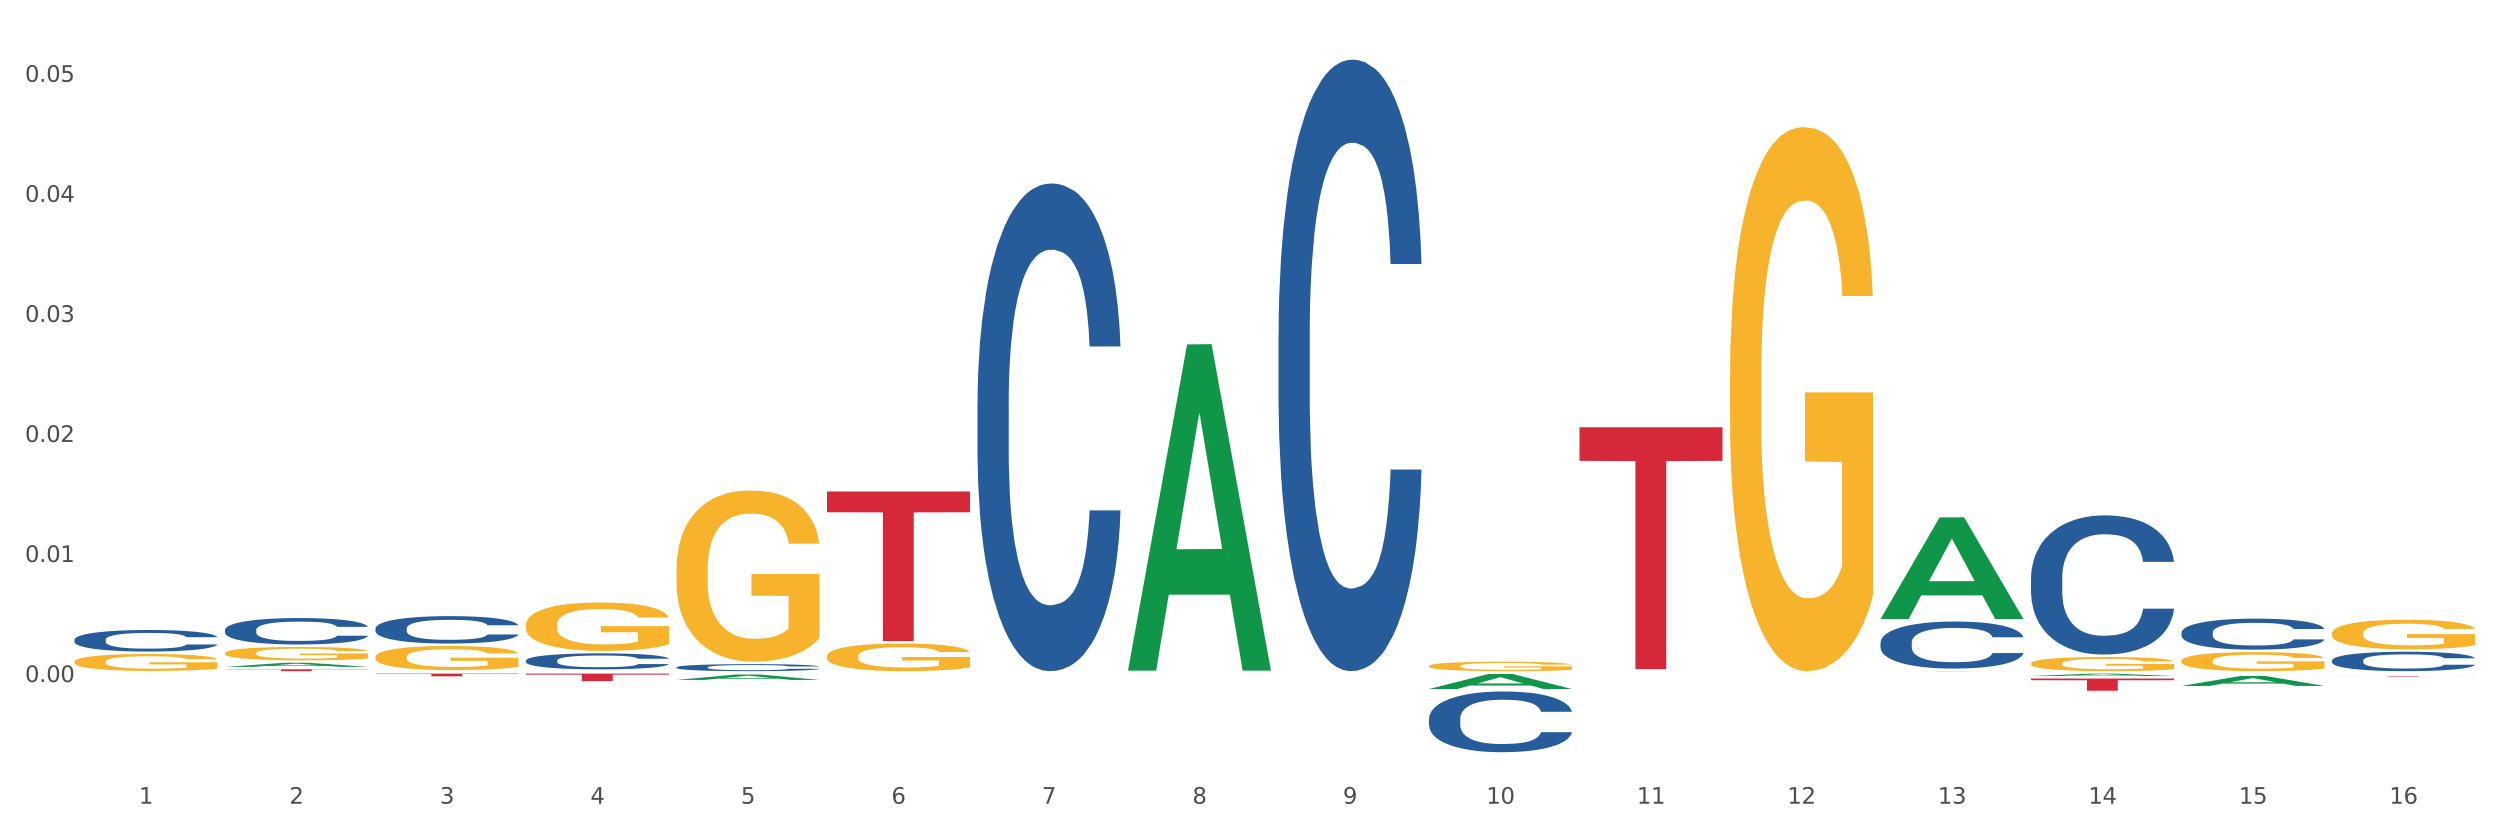 <?xml version="1.0" encoding="utf-8" standalone="no"?>
<!DOCTYPE svg PUBLIC "-//W3C//DTD SVG 1.1//EN"
  "http://www.w3.org/Graphics/SVG/1.1/DTD/svg11.dtd">
<svg xmlns:xlink="http://www.w3.org/1999/xlink" width="1080pt" height="360pt" viewBox="0 0 1080 360" xmlns="http://www.w3.org/2000/svg" version="1.1">
 <rect x="0" y="0" width="1080" height="360" fill="#333333" stroke="none"/>
 <defs>
  <style type="text/css">*{stroke-linejoin: round; stroke-linecap: butt}</style>
 </defs>
 <g id="figure_1">
  <g id="patch_1">
   <path d="M 0 360 
L 1080 360 
L 1080 0 
L 0 0 
z
" style="fill: #ffffff; stroke: #ffffff; stroke-linejoin: miter"/>
  </g>
  <g id="axes_1">
   <g id="matplotlib.axis_1">
    <g id="xtick_1">
     <g id="text_1">
      <!-- 1 -->
      <g style="fill: #4d4d4d" transform="translate(60.004 347.204) scale(0.096 -0.096)">
       <defs>
        <path id="DejaVuSans-31" d="M 794 531 
L 1825 531 
L 1825 4091 
L 703 3866 
L 703 4441 
L 1819 4666 
L 2450 4666 
L 2450 531 
L 3481 531 
L 3481 0 
L 794 0 
L 794 531 
z
" transform="scale(0.016)"/>
       </defs>
       <use xlink:href="#DejaVuSans-31"/>
      </g>
     </g>
    </g>
    <g id="xtick_2">
     <g id="text_2">
      <!-- 2 -->
      <g style="fill: #4d4d4d" transform="translate(125.021 347.204) scale(0.096 -0.096)">
       <defs>
        <path id="DejaVuSans-32" d="M 1228 531 
L 3431 531 
L 3431 0 
L 469 0 
L 469 531 
Q 828 903 1448 1529 
Q 2069 2156 2228 2338 
Q 2531 2678 2651 2914 
Q 2772 3150 2772 3378 
Q 2772 3750 2511 3984 
Q 2250 4219 1831 4219 
Q 1534 4219 1204 4116 
Q 875 4013 500 3803 
L 500 4441 
Q 881 4594 1212 4672 
Q 1544 4750 1819 4750 
Q 2544 4750 2975 4387 
Q 3406 4025 3406 3419 
Q 3406 3131 3298 2873 
Q 3191 2616 2906 2266 
Q 2828 2175 2409 1742 
Q 1991 1309 1228 531 
z
" transform="scale(0.016)"/>
       </defs>
       <use xlink:href="#DejaVuSans-32"/>
      </g>
     </g>
    </g>
    <g id="xtick_3">
     <g id="text_3">
      <!-- 3 -->
      <g style="fill: #4d4d4d" transform="translate(190.039 347.204) scale(0.096 -0.096)">
       <defs>
        <path id="DejaVuSans-33" d="M 2597 2516 
Q 3050 2419 3304 2112 
Q 3559 1806 3559 1356 
Q 3559 666 3084 287 
Q 2609 -91 1734 -91 
Q 1441 -91 1130 -33 
Q 819 25 488 141 
L 488 750 
Q 750 597 1062 519 
Q 1375 441 1716 441 
Q 2309 441 2620 675 
Q 2931 909 2931 1356 
Q 2931 1769 2642 2001 
Q 2353 2234 1838 2234 
L 1294 2234 
L 1294 2753 
L 1863 2753 
Q 2328 2753 2575 2939 
Q 2822 3125 2822 3475 
Q 2822 3834 2567 4026 
Q 2313 4219 1838 4219 
Q 1578 4219 1281 4162 
Q 984 4106 628 3988 
L 628 4550 
Q 988 4650 1302 4700 
Q 1616 4750 1894 4750 
Q 2613 4750 3031 4423 
Q 3450 4097 3450 3541 
Q 3450 3153 3228 2886 
Q 3006 2619 2597 2516 
z
" transform="scale(0.016)"/>
       </defs>
       <use xlink:href="#DejaVuSans-33"/>
      </g>
     </g>
    </g>
    <g id="xtick_4">
     <g id="text_4">
      <!-- 4 -->
      <g style="fill: #4d4d4d" transform="translate(255.056 347.204) scale(0.096 -0.096)">
       <defs>
        <path id="DejaVuSans-34" d="M 2419 4116 
L 825 1625 
L 2419 1625 
L 2419 4116 
z
M 2253 4666 
L 3047 4666 
L 3047 1625 
L 3713 1625 
L 3713 1100 
L 3047 1100 
L 3047 0 
L 2419 0 
L 2419 1100 
L 313 1100 
L 313 1709 
L 2253 4666 
z
" transform="scale(0.016)"/>
       </defs>
       <use xlink:href="#DejaVuSans-34"/>
      </g>
     </g>
    </g>
    <g id="xtick_5">
     <g id="text_5">
      <!-- 5 -->
      <g style="fill: #4d4d4d" transform="translate(320.073 347.204) scale(0.096 -0.096)">
       <defs>
        <path id="DejaVuSans-35" d="M 691 4666 
L 3169 4666 
L 3169 4134 
L 1269 4134 
L 1269 2991 
Q 1406 3038 1543 3061 
Q 1681 3084 1819 3084 
Q 2600 3084 3056 2656 
Q 3513 2228 3513 1497 
Q 3513 744 3044 326 
Q 2575 -91 1722 -91 
Q 1428 -91 1123 -41 
Q 819 9 494 109 
L 494 744 
Q 775 591 1075 516 
Q 1375 441 1709 441 
Q 2250 441 2565 725 
Q 2881 1009 2881 1497 
Q 2881 1984 2565 2268 
Q 2250 2553 1709 2553 
Q 1456 2553 1204 2497 
Q 953 2441 691 2322 
L 691 4666 
z
" transform="scale(0.016)"/>
       </defs>
       <use xlink:href="#DejaVuSans-35"/>
      </g>
     </g>
    </g>
    <g id="xtick_6">
     <g id="text_6">
      <!-- 6 -->
      <g style="fill: #4d4d4d" transform="translate(385.09 347.204) scale(0.096 -0.096)">
       <defs>
        <path id="DejaVuSans-36" d="M 2113 2584 
Q 1688 2584 1439 2293 
Q 1191 2003 1191 1497 
Q 1191 994 1439 701 
Q 1688 409 2113 409 
Q 2538 409 2786 701 
Q 3034 994 3034 1497 
Q 3034 2003 2786 2293 
Q 2538 2584 2113 2584 
z
M 3366 4563 
L 3366 3988 
Q 3128 4100 2886 4159 
Q 2644 4219 2406 4219 
Q 1781 4219 1451 3797 
Q 1122 3375 1075 2522 
Q 1259 2794 1537 2939 
Q 1816 3084 2150 3084 
Q 2853 3084 3261 2657 
Q 3669 2231 3669 1497 
Q 3669 778 3244 343 
Q 2819 -91 2113 -91 
Q 1303 -91 875 529 
Q 447 1150 447 2328 
Q 447 3434 972 4092 
Q 1497 4750 2381 4750 
Q 2619 4750 2861 4703 
Q 3103 4656 3366 4563 
z
" transform="scale(0.016)"/>
       </defs>
       <use xlink:href="#DejaVuSans-36"/>
      </g>
     </g>
    </g>
    <g id="xtick_7">
     <g id="text_7">
      <!-- 7 -->
      <g style="fill: #4d4d4d" transform="translate(450.108 347.204) scale(0.096 -0.096)">
       <defs>
        <path id="DejaVuSans-37" d="M 525 4666 
L 3525 4666 
L 3525 4397 
L 1831 0 
L 1172 0 
L 2766 4134 
L 525 4134 
L 525 4666 
z
" transform="scale(0.016)"/>
       </defs>
       <use xlink:href="#DejaVuSans-37"/>
      </g>
     </g>
    </g>
    <g id="xtick_8">
     <g id="text_8">
      <!-- 8 -->
      <g style="fill: #4d4d4d" transform="translate(515.125 347.204) scale(0.096 -0.096)">
       <defs>
        <path id="DejaVuSans-38" d="M 2034 2216 
Q 1584 2216 1326 1975 
Q 1069 1734 1069 1313 
Q 1069 891 1326 650 
Q 1584 409 2034 409 
Q 2484 409 2743 651 
Q 3003 894 3003 1313 
Q 3003 1734 2745 1975 
Q 2488 2216 2034 2216 
z
M 1403 2484 
Q 997 2584 770 2862 
Q 544 3141 544 3541 
Q 544 4100 942 4425 
Q 1341 4750 2034 4750 
Q 2731 4750 3128 4425 
Q 3525 4100 3525 3541 
Q 3525 3141 3298 2862 
Q 3072 2584 2669 2484 
Q 3125 2378 3379 2068 
Q 3634 1759 3634 1313 
Q 3634 634 3220 271 
Q 2806 -91 2034 -91 
Q 1263 -91 848 271 
Q 434 634 434 1313 
Q 434 1759 690 2068 
Q 947 2378 1403 2484 
z
M 1172 3481 
Q 1172 3119 1398 2916 
Q 1625 2713 2034 2713 
Q 2441 2713 2670 2916 
Q 2900 3119 2900 3481 
Q 2900 3844 2670 4047 
Q 2441 4250 2034 4250 
Q 1625 4250 1398 4047 
Q 1172 3844 1172 3481 
z
" transform="scale(0.016)"/>
       </defs>
       <use xlink:href="#DejaVuSans-38"/>
      </g>
     </g>
    </g>
    <g id="xtick_9">
     <g id="text_9">
      <!-- 9 -->
      <g style="fill: #4d4d4d" transform="translate(580.142 347.204) scale(0.096 -0.096)">
       <defs>
        <path id="DejaVuSans-39" d="M 703 97 
L 703 672 
Q 941 559 1184 500 
Q 1428 441 1663 441 
Q 2288 441 2617 861 
Q 2947 1281 2994 2138 
Q 2813 1869 2534 1725 
Q 2256 1581 1919 1581 
Q 1219 1581 811 2004 
Q 403 2428 403 3163 
Q 403 3881 828 4315 
Q 1253 4750 1959 4750 
Q 2769 4750 3195 4129 
Q 3622 3509 3622 2328 
Q 3622 1225 3098 567 
Q 2575 -91 1691 -91 
Q 1453 -91 1209 -44 
Q 966 3 703 97 
z
M 1959 2075 
Q 2384 2075 2632 2365 
Q 2881 2656 2881 3163 
Q 2881 3666 2632 3958 
Q 2384 4250 1959 4250 
Q 1534 4250 1286 3958 
Q 1038 3666 1038 3163 
Q 1038 2656 1286 2365 
Q 1534 2075 1959 2075 
z
" transform="scale(0.016)"/>
       </defs>
       <use xlink:href="#DejaVuSans-39"/>
      </g>
     </g>
    </g>
    <g id="xtick_10">
     <g id="text_10">
      <!-- 10 -->
      <g style="fill: #4d4d4d" transform="translate(642.105 347.204) scale(0.096 -0.096)">
       <defs>
        <path id="DejaVuSans-30" d="M 2034 4250 
Q 1547 4250 1301 3770 
Q 1056 3291 1056 2328 
Q 1056 1369 1301 889 
Q 1547 409 2034 409 
Q 2525 409 2770 889 
Q 3016 1369 3016 2328 
Q 3016 3291 2770 3770 
Q 2525 4250 2034 4250 
z
M 2034 4750 
Q 2819 4750 3233 4129 
Q 3647 3509 3647 2328 
Q 3647 1150 3233 529 
Q 2819 -91 2034 -91 
Q 1250 -91 836 529 
Q 422 1150 422 2328 
Q 422 3509 836 4129 
Q 1250 4750 2034 4750 
z
" transform="scale(0.016)"/>
       </defs>
       <use xlink:href="#DejaVuSans-31"/>
       <use xlink:href="#DejaVuSans-30" transform="translate(63.623 0)"/>
      </g>
     </g>
    </g>
    <g id="xtick_11">
     <g id="text_11">
      <!-- 11 -->
      <g style="fill: #4d4d4d" transform="translate(707.123 347.204) scale(0.096 -0.096)">
       <use xlink:href="#DejaVuSans-31"/>
       <use xlink:href="#DejaVuSans-31" transform="translate(63.623 0)"/>
      </g>
     </g>
    </g>
    <g id="xtick_12">
     <g id="text_12">
      <!-- 12 -->
      <g style="fill: #4d4d4d" transform="translate(772.14 347.204) scale(0.096 -0.096)">
       <use xlink:href="#DejaVuSans-31"/>
       <use xlink:href="#DejaVuSans-32" transform="translate(63.623 0)"/>
      </g>
     </g>
    </g>
    <g id="xtick_13">
     <g id="text_13">
      <!-- 13 -->
      <g style="fill: #4d4d4d" transform="translate(837.157 347.204) scale(0.096 -0.096)">
       <use xlink:href="#DejaVuSans-31"/>
       <use xlink:href="#DejaVuSans-33" transform="translate(63.623 0)"/>
      </g>
     </g>
    </g>
    <g id="xtick_14">
     <g id="text_14">
      <!-- 14 -->
      <g style="fill: #4d4d4d" transform="translate(902.174 347.204) scale(0.096 -0.096)">
       <use xlink:href="#DejaVuSans-31"/>
       <use xlink:href="#DejaVuSans-34" transform="translate(63.623 0)"/>
      </g>
     </g>
    </g>
    <g id="xtick_15">
     <g id="text_15">
      <!-- 15 -->
      <g style="fill: #4d4d4d" transform="translate(967.192 347.204) scale(0.096 -0.096)">
       <use xlink:href="#DejaVuSans-31"/>
       <use xlink:href="#DejaVuSans-35" transform="translate(63.623 0)"/>
      </g>
     </g>
    </g>
    <g id="xtick_16">
     <g id="text_16">
      <!-- 16 -->
      <g style="fill: #4d4d4d" transform="translate(1032.209 347.204) scale(0.096 -0.096)">
       <use xlink:href="#DejaVuSans-31"/>
       <use xlink:href="#DejaVuSans-36" transform="translate(63.623 0)"/>
      </g>
     </g>
    </g>
    <g id="xtick_17"/>
    <g id="xtick_18"/>
    <g id="xtick_19"/>
    <g id="xtick_20"/>
    <g id="xtick_21"/>
    <g id="xtick_22"/>
    <g id="xtick_23"/>
    <g id="xtick_24"/>
    <g id="xtick_25"/>
    <g id="xtick_26"/>
    <g id="xtick_27"/>
    <g id="xtick_28"/>
    <g id="xtick_29"/>
    <g id="xtick_30"/>
    <g id="xtick_31"/>
   </g>
   <g id="matplotlib.axis_2">
    <g id="ytick_1">
     <g id="text_17">
      <!-- 0.00 -->
      <g style="fill: #4d4d4d" transform="translate(10.8 294.644) scale(0.096 -0.096)">
       <defs>
        <path id="DejaVuSans-2e" d="M 684 794 
L 1344 794 
L 1344 0 
L 684 0 
L 684 794 
z
" transform="scale(0.016)"/>
       </defs>
       <use xlink:href="#DejaVuSans-30"/>
       <use xlink:href="#DejaVuSans-2e" transform="translate(63.623 0)"/>
       <use xlink:href="#DejaVuSans-30" transform="translate(95.41 0)"/>
       <use xlink:href="#DejaVuSans-30" transform="translate(159.033 0)"/>
      </g>
     </g>
    </g>
    <g id="ytick_2">
     <g id="text_18">
      <!-- 0.01 -->
      <g style="fill: #4d4d4d" transform="translate(10.8 242.783) scale(0.096 -0.096)">
       <use xlink:href="#DejaVuSans-30"/>
       <use xlink:href="#DejaVuSans-2e" transform="translate(63.623 0)"/>
       <use xlink:href="#DejaVuSans-30" transform="translate(95.41 0)"/>
       <use xlink:href="#DejaVuSans-31" transform="translate(159.033 0)"/>
      </g>
     </g>
    </g>
    <g id="ytick_3">
     <g id="text_19">
      <!-- 0.02 -->
      <g style="fill: #4d4d4d" transform="translate(10.8 190.923) scale(0.096 -0.096)">
       <use xlink:href="#DejaVuSans-30"/>
       <use xlink:href="#DejaVuSans-2e" transform="translate(63.623 0)"/>
       <use xlink:href="#DejaVuSans-30" transform="translate(95.41 0)"/>
       <use xlink:href="#DejaVuSans-32" transform="translate(159.033 0)"/>
      </g>
     </g>
    </g>
    <g id="ytick_4">
     <g id="text_20">
      <!-- 0.03 -->
      <g style="fill: #4d4d4d" transform="translate(10.8 139.063) scale(0.096 -0.096)">
       <use xlink:href="#DejaVuSans-30"/>
       <use xlink:href="#DejaVuSans-2e" transform="translate(63.623 0)"/>
       <use xlink:href="#DejaVuSans-30" transform="translate(95.41 0)"/>
       <use xlink:href="#DejaVuSans-33" transform="translate(159.033 0)"/>
      </g>
     </g>
    </g>
    <g id="ytick_5">
     <g id="text_21">
      <!-- 0.04 -->
      <g style="fill: #4d4d4d" transform="translate(10.8 87.202) scale(0.096 -0.096)">
       <use xlink:href="#DejaVuSans-30"/>
       <use xlink:href="#DejaVuSans-2e" transform="translate(63.623 0)"/>
       <use xlink:href="#DejaVuSans-30" transform="translate(95.41 0)"/>
       <use xlink:href="#DejaVuSans-34" transform="translate(159.033 0)"/>
      </g>
     </g>
    </g>
    <g id="ytick_6">
     <g id="text_22">
      <!-- 0.05 -->
      <g style="fill: #4d4d4d" transform="translate(10.8 35.342) scale(0.096 -0.096)">
       <use xlink:href="#DejaVuSans-30"/>
       <use xlink:href="#DejaVuSans-2e" transform="translate(63.623 0)"/>
       <use xlink:href="#DejaVuSans-30" transform="translate(95.41 0)"/>
       <use xlink:href="#DejaVuSans-35" transform="translate(159.033 0)"/>
      </g>
     </g>
    </g>
    <g id="ytick_7"/>
    <g id="ytick_8"/>
    <g id="ytick_9"/>
    <g id="ytick_10"/>
    <g id="ytick_11"/>
    <g id="ytick_12"/>
   </g>
   <g id="PolyCollection_1">
    <path d="M 97.192 288.08 
L 97.256 288.078 
L 122.727 286.331 
L 133.297 286.33 
L 158.959 288.083 
L 146.733 288.083 
L 141.193 287.675 
L 114.894 287.675 
L 114.703 287.682 
L 109.354 288.083 
L 97.192 288.083 
L 97.192 288.08 
L 118.206 287.431 
L 137.882 287.43 
L 128.139 286.703 
L 128.012 286.7 
L 127.884 286.705 
L 118.142 287.43 
L 118.206 287.431 
L 97.192 288.08 
z
" clip-path="url(#pe5c47631e8)" style="fill: #109648"/>
    <path d="M 292.244 293.721 
L 292.308 293.719 
L 317.778 291.401 
L 328.349 291.399 
L 354.01 293.725 
L 341.784 293.725 
L 336.245 293.184 
L 309.946 293.184 
L 309.755 293.192 
L 304.406 293.725 
L 292.244 293.725 
L 292.244 293.721 
L 313.257 292.86 
L 332.933 292.858 
L 323.191 291.895 
L 323.063 291.89 
L 322.936 291.897 
L 313.194 292.858 
L 313.257 292.86 
L 292.244 293.721 
z
" clip-path="url(#pe5c47631e8)" style="fill: #109648"/>
    <path d="M 487.296 289.475 
L 487.359 289.343 
L 512.83 148.792 
L 523.4 148.66 
L 549.062 289.74 
L 536.836 289.74 
L 531.296 256.888 
L 504.998 256.888 
L 504.807 257.417 
L 499.458 289.74 
L 487.296 289.74 
L 487.296 289.475 
L 508.309 237.282 
L 527.985 237.149 
L 518.243 178.73 
L 518.115 178.465 
L 517.988 178.863 
L 508.245 237.149 
L 508.309 237.282 
L 487.296 289.475 
z
" clip-path="url(#pe5c47631e8)" style="fill: #109648"/>
    <path d="M 617.33 297.654 
L 617.394 297.648 
L 642.865 291.174 
L 653.435 291.168 
L 679.097 297.667 
L 666.871 297.667 
L 661.331 296.153 
L 635.032 296.153 
L 634.841 296.178 
L 629.492 297.667 
L 617.33 297.667 
L 617.33 297.654 
L 638.343 295.25 
L 658.02 295.244 
L 648.277 292.553 
L 648.15 292.541 
L 648.022 292.559 
L 638.28 295.244 
L 638.343 295.25 
L 617.33 297.654 
z
" clip-path="url(#pe5c47631e8)" style="fill: #109648"/>
    <path d="M 812.382 267.363 
L 812.446 267.321 
L 837.916 223.508 
L 848.487 223.466 
L 874.148 267.445 
L 861.922 267.445 
L 856.382 257.204 
L 830.084 257.204 
L 829.893 257.369 
L 824.544 267.445 
L 812.382 267.445 
L 812.382 267.363 
L 833.395 251.093 
L 853.071 251.051 
L 843.329 232.84 
L 843.201 232.758 
L 843.074 232.881 
L 833.332 251.051 
L 833.395 251.093 
L 812.382 267.363 
z
" clip-path="url(#pe5c47631e8)" style="fill: #109648"/>
    <path d="M 877.399 292.062 
L 877.463 292.061 
L 902.933 290.998 
L 913.504 290.997 
L 939.166 292.064 
L 926.94 292.064 
L 921.4 291.816 
L 895.101 291.816 
L 894.91 291.82 
L 889.561 292.064 
L 877.399 292.064 
L 877.399 292.062 
L 898.412 291.667 
L 918.089 291.666 
L 908.346 291.224 
L 908.219 291.222 
L 908.091 291.225 
L 898.349 291.666 
L 898.412 291.667 
L 877.399 292.062 
z
" clip-path="url(#pe5c47631e8)" style="fill: #109648"/>
    <path d="M 1007.434 292.016 
L 1069.2 292.016 
L 1069.2 292.046 
L 1044.903 292.046 
L 1044.903 292.234 
L 1031.584 292.234 
L 1031.584 292.046 
L 1007.434 292.046 
L 1007.434 292.016 
L 1007.434 292.016 
z
" clip-path="url(#pe5c47631e8)" style="fill: #d62839"/>
    <path d="M 877.399 293.125 
L 939.166 293.125 
L 939.166 293.859 
L 914.869 293.864 
L 914.869 298.402 
L 901.549 298.402 
L 901.549 293.864 
L 877.399 293.859 
L 877.399 293.13 
L 877.399 293.125 
z
" clip-path="url(#pe5c47631e8)" style="fill: #d62839"/>
    <path d="M 812.382 289.871 
L 874.148 289.871 
L 874.148 289.88 
L 849.852 289.88 
L 849.852 289.936 
L 836.532 289.936 
L 836.532 289.88 
L 812.382 289.88 
L 812.382 289.871 
L 812.382 289.871 
z
" clip-path="url(#pe5c47631e8)" style="fill: #d62839"/>
    <path d="M 162.209 290.997 
L 223.976 290.997 
L 223.976 291.16 
L 199.679 291.161 
L 199.679 292.174 
L 186.36 292.174 
L 186.36 291.161 
L 162.209 291.16 
L 162.209 290.998 
L 162.209 290.997 
z
" clip-path="url(#pe5c47631e8)" style="fill: #d62839"/>
    <path d="M 682.347 184.577 
L 744.114 184.577 
L 744.114 199.096 
L 719.817 199.194 
L 719.817 289.055 
L 706.498 289.055 
L 706.498 199.194 
L 682.347 199.096 
L 682.347 184.675 
L 682.347 184.577 
z
" clip-path="url(#pe5c47631e8)" style="fill: #d62839"/>
    <path d="M 227.227 290.997 
L 288.993 290.997 
L 288.993 291.445 
L 264.696 291.448 
L 264.696 294.226 
L 251.377 294.226 
L 251.377 291.448 
L 227.227 291.445 
L 227.227 291 
L 227.227 290.997 
z
" clip-path="url(#pe5c47631e8)" style="fill: #d62839"/>
    <path d="M 357.261 212.305 
L 419.028 212.305 
L 419.028 221.287 
L 394.731 221.347 
L 394.731 276.934 
L 381.412 276.934 
L 381.412 221.347 
L 357.261 221.287 
L 357.261 212.366 
L 357.261 212.305 
z
" clip-path="url(#pe5c47631e8)" style="fill: #d62839"/>
    <path d="M 97.192 289.144 
L 158.959 289.144 
L 158.959 289.254 
L 134.662 289.255 
L 134.662 289.936 
L 121.343 289.936 
L 121.343 289.255 
L 97.192 289.254 
L 97.192 289.145 
L 97.192 289.144 
z
" clip-path="url(#pe5c47631e8)" style="fill: #d62839"/>
    <path d="M 617.33 310.509 
L 617.403 310.485 
L 617.403 309.815 
L 617.622 308.905 
L 618.425 307.229 
L 619.447 305.959 
L 621.2 304.475 
L 622.149 303.852 
L 623.39 303.158 
L 625.945 302.032 
L 628.866 301.074 
L 630.91 300.547 
L 632.443 300.212 
L 635.875 299.614 
L 637.846 299.35 
L 639.89 299.135 
L 641.642 298.991 
L 644.563 298.823 
L 646.899 298.751 
L 649.601 298.727 
L 651.864 298.751 
L 654.857 298.847 
L 659.238 299.135 
L 660.917 299.302 
L 663.18 299.59 
L 665.517 299.973 
L 667.415 300.356 
L 669.605 300.907 
L 671.869 301.625 
L 674.059 302.535 
L 675.592 303.373 
L 676.833 304.259 
L 677.928 305.337 
L 678.732 306.51 
L 679.097 307.492 
L 665.736 307.492 
L 665.371 306.606 
L 664.641 305.648 
L 663.91 305.002 
L 663.107 304.475 
L 661.866 303.876 
L 660.771 303.493 
L 658.946 303.038 
L 657.267 302.751 
L 655.879 302.583 
L 654.2 302.439 
L 650.623 302.296 
L 648.067 302.296 
L 646.461 302.343 
L 644.49 302.463 
L 642.811 302.631 
L 640.839 302.918 
L 639.306 303.23 
L 637.773 303.637 
L 636.897 303.924 
L 635.583 304.451 
L 634.707 304.882 
L 633.538 305.624 
L 632.881 306.151 
L 631.713 307.516 
L 631.202 308.522 
L 630.983 309.216 
L 630.837 309.983 
L 630.837 313.718 
L 631.275 315.395 
L 631.64 316.113 
L 632.224 316.927 
L 633.319 317.981 
L 634.926 319.011 
L 636.605 319.753 
L 637.992 320.208 
L 639.306 320.543 
L 640.62 320.807 
L 642.227 321.046 
L 643.541 321.19 
L 645.512 321.333 
L 647.848 321.405 
L 649.674 321.405 
L 653.397 321.286 
L 655.076 321.166 
L 656.683 320.998 
L 658.435 320.735 
L 659.822 320.447 
L 660.625 320.232 
L 661.939 319.777 
L 662.961 319.298 
L 663.837 318.747 
L 664.422 318.268 
L 665.079 317.55 
L 665.59 316.736 
L 665.736 316.305 
L 679.097 316.305 
L 678.805 317.167 
L 678.293 318.005 
L 677.271 319.13 
L 676.468 319.777 
L 675.227 320.567 
L 673.913 321.238 
L 672.088 321.98 
L 670.408 322.531 
L 668.656 323.01 
L 666.758 323.441 
L 663.326 324.04 
L 662.085 324.207 
L 659.457 324.495 
L 657.413 324.662 
L 654.419 324.83 
L 651.353 324.926 
L 648.14 324.95 
L 645.293 324.902 
L 642.154 324.758 
L 640.182 324.614 
L 637.992 324.399 
L 635.437 324.063 
L 633.027 323.656 
L 630.764 323.177 
L 628.647 322.627 
L 626.675 322.004 
L 624.12 320.974 
L 622.222 319.969 
L 620.835 319.035 
L 619.886 318.244 
L 618.936 317.239 
L 618.425 316.544 
L 617.622 314.868 
L 617.33 313.311 
L 617.33 310.509 
z
" clip-path="url(#pe5c47631e8)" style="fill: #255c99"/>
    <path d="M 552.313 144.458 
L 552.386 144.217 
L 552.386 137.461 
L 552.605 128.294 
L 553.408 111.406 
L 554.43 98.619 
L 556.182 83.661 
L 557.132 77.388 
L 558.373 70.392 
L 560.928 59.053 
L 563.848 49.403 
L 565.893 44.095 
L 567.426 40.717 
L 570.857 34.686 
L 572.829 32.032 
L 574.873 29.861 
L 576.625 28.413 
L 579.546 26.725 
L 581.882 26.001 
L 584.583 25.759 
L 586.847 26.001 
L 589.84 26.966 
L 594.221 29.861 
L 595.9 31.55 
L 598.163 34.445 
L 600.499 38.305 
L 602.398 42.165 
L 604.588 47.714 
L 606.851 54.952 
L 609.042 64.119 
L 610.575 72.563 
L 611.816 81.49 
L 612.911 92.346 
L 613.714 104.168 
L 614.079 114.059 
L 600.718 114.059 
L 600.353 105.133 
L 599.623 95.483 
L 598.893 88.969 
L 598.09 83.661 
L 596.849 77.63 
L 595.754 73.77 
L 593.929 69.186 
L 592.249 66.291 
L 590.862 64.602 
L 589.183 63.154 
L 585.605 61.707 
L 583.05 61.707 
L 581.444 62.189 
L 579.473 63.396 
L 577.793 65.084 
L 575.822 67.979 
L 574.289 71.116 
L 572.756 75.217 
L 571.88 78.112 
L 570.565 83.42 
L 569.689 87.763 
L 568.521 95.241 
L 567.864 100.549 
L 566.696 114.301 
L 566.185 124.434 
L 565.966 131.43 
L 565.82 139.15 
L 565.82 176.786 
L 566.258 193.674 
L 566.623 200.912 
L 567.207 209.115 
L 568.302 219.73 
L 569.908 230.104 
L 571.588 237.583 
L 572.975 242.167 
L 574.289 245.544 
L 575.603 248.198 
L 577.209 250.611 
L 578.523 252.058 
L 580.495 253.506 
L 582.831 254.23 
L 584.656 254.23 
L 588.38 253.023 
L 590.059 251.817 
L 591.665 250.128 
L 593.418 247.475 
L 594.805 244.579 
L 595.608 242.408 
L 596.922 237.824 
L 597.944 232.999 
L 598.82 227.45 
L 599.404 222.625 
L 600.061 215.387 
L 600.572 207.185 
L 600.718 202.842 
L 614.079 202.842 
L 613.787 211.527 
L 613.276 219.971 
L 612.254 231.31 
L 611.451 237.824 
L 610.21 245.786 
L 608.896 252.541 
L 607.07 260.02 
L 605.391 265.569 
L 603.639 270.394 
L 601.741 274.737 
L 598.309 280.768 
L 597.068 282.457 
L 594.44 285.352 
L 592.395 287.041 
L 589.402 288.729 
L 586.336 289.694 
L 583.123 289.936 
L 580.276 289.453 
L 577.136 288.006 
L 575.165 286.558 
L 572.975 284.387 
L 570.419 281.009 
L 568.01 276.908 
L 565.747 272.083 
L 563.629 266.534 
L 561.658 260.261 
L 559.103 249.887 
L 557.205 239.754 
L 555.817 230.345 
L 554.868 222.384 
L 553.919 212.251 
L 553.408 205.255 
L 552.605 188.367 
L 552.313 172.685 
L 552.313 144.458 
z
" clip-path="url(#pe5c47631e8)" style="fill: #255c99"/>
    <path d="M 942.416 273.267 
L 942.489 273.255 
L 942.489 272.912 
L 942.708 272.447 
L 943.512 271.59 
L 944.534 270.942 
L 946.286 270.183 
L 947.235 269.864 
L 948.476 269.509 
L 951.032 268.934 
L 953.952 268.445 
L 955.996 268.175 
L 957.529 268.004 
L 960.961 267.698 
L 962.932 267.563 
L 964.976 267.453 
L 966.729 267.38 
L 969.649 267.294 
L 971.985 267.257 
L 974.687 267.245 
L 976.95 267.257 
L 979.943 267.306 
L 984.324 267.453 
L 986.003 267.539 
L 988.267 267.686 
L 990.603 267.882 
L 992.501 268.077 
L 994.691 268.359 
L 996.955 268.726 
L 999.145 269.191 
L 1000.678 269.62 
L 1001.919 270.073 
L 1003.015 270.623 
L 1003.818 271.223 
L 1004.183 271.725 
L 990.822 271.725 
L 990.457 271.272 
L 989.727 270.782 
L 988.997 270.452 
L 988.194 270.183 
L 986.952 269.877 
L 985.857 269.681 
L 984.032 269.448 
L 982.353 269.301 
L 980.966 269.216 
L 979.286 269.142 
L 975.709 269.069 
L 973.154 269.069 
L 971.547 269.093 
L 969.576 269.155 
L 967.897 269.24 
L 965.926 269.387 
L 964.392 269.546 
L 962.859 269.754 
L 961.983 269.901 
L 960.669 270.17 
L 959.793 270.391 
L 958.625 270.77 
L 957.967 271.04 
L 956.799 271.737 
L 956.288 272.251 
L 956.069 272.606 
L 955.923 272.998 
L 955.923 274.907 
L 956.361 275.764 
L 956.726 276.131 
L 957.31 276.548 
L 958.406 277.086 
L 960.012 277.612 
L 961.691 277.992 
L 963.078 278.224 
L 964.392 278.396 
L 965.707 278.53 
L 967.313 278.653 
L 968.627 278.726 
L 970.598 278.8 
L 972.935 278.836 
L 974.76 278.836 
L 978.483 278.775 
L 980.163 278.714 
L 981.769 278.628 
L 983.521 278.494 
L 984.908 278.347 
L 985.711 278.237 
L 987.025 278.004 
L 988.048 277.759 
L 988.924 277.478 
L 989.508 277.233 
L 990.165 276.866 
L 990.676 276.45 
L 990.822 276.229 
L 1004.183 276.229 
L 1003.891 276.67 
L 1003.38 277.098 
L 1002.358 277.674 
L 1001.554 278.004 
L 1000.313 278.408 
L 998.999 278.751 
L 997.174 279.13 
L 995.495 279.412 
L 993.742 279.657 
L 991.844 279.877 
L 988.413 280.183 
L 987.171 280.269 
L 984.543 280.415 
L 982.499 280.501 
L 979.505 280.587 
L 976.439 280.636 
L 973.227 280.648 
L 970.379 280.624 
L 967.24 280.55 
L 965.268 280.477 
L 963.078 280.367 
L 960.523 280.195 
L 958.114 279.987 
L 955.85 279.742 
L 953.733 279.461 
L 951.762 279.143 
L 949.206 278.616 
L 947.308 278.102 
L 945.921 277.625 
L 944.972 277.221 
L 944.023 276.707 
L 943.512 276.352 
L 942.708 275.495 
L 942.416 274.699 
L 942.416 273.267 
z
" clip-path="url(#pe5c47631e8)" style="fill: #255c99"/>
    <path d="M 1007.434 285.321 
L 1007.507 285.314 
L 1007.507 285.099 
L 1007.726 284.809 
L 1008.529 284.273 
L 1009.551 283.867 
L 1011.303 283.393 
L 1012.252 283.194 
L 1013.493 282.972 
L 1016.049 282.612 
L 1018.969 282.306 
L 1021.013 282.138 
L 1022.547 282.031 
L 1025.978 281.839 
L 1027.949 281.755 
L 1029.994 281.686 
L 1031.746 281.64 
L 1034.666 281.587 
L 1037.003 281.564 
L 1039.704 281.556 
L 1041.967 281.564 
L 1044.961 281.595 
L 1049.341 281.686 
L 1051.021 281.74 
L 1053.284 281.832 
L 1055.62 281.954 
L 1057.518 282.077 
L 1059.709 282.253 
L 1061.972 282.482 
L 1064.162 282.773 
L 1065.696 283.041 
L 1066.937 283.324 
L 1068.032 283.668 
L 1068.835 284.043 
L 1069.2 284.357 
L 1055.839 284.357 
L 1055.474 284.074 
L 1054.744 283.768 
L 1054.014 283.561 
L 1053.211 283.393 
L 1051.97 283.202 
L 1050.875 283.079 
L 1049.049 282.934 
L 1047.37 282.842 
L 1045.983 282.788 
L 1044.304 282.742 
L 1040.726 282.696 
L 1038.171 282.696 
L 1036.565 282.712 
L 1034.593 282.75 
L 1032.914 282.804 
L 1030.943 282.895 
L 1029.41 282.995 
L 1027.876 283.125 
L 1027 283.217 
L 1025.686 283.385 
L 1024.81 283.523 
L 1023.642 283.76 
L 1022.985 283.929 
L 1021.817 284.365 
L 1021.306 284.686 
L 1021.086 284.908 
L 1020.94 285.153 
L 1020.94 286.347 
L 1021.379 286.882 
L 1021.744 287.112 
L 1022.328 287.372 
L 1023.423 287.709 
L 1025.029 288.038 
L 1026.708 288.275 
L 1028.095 288.421 
L 1029.41 288.528 
L 1030.724 288.612 
L 1032.33 288.688 
L 1033.644 288.734 
L 1035.615 288.78 
L 1037.952 288.803 
L 1039.777 288.803 
L 1043.501 288.765 
L 1045.18 288.727 
L 1046.786 288.673 
L 1048.538 288.589 
L 1049.925 288.497 
L 1050.728 288.428 
L 1052.043 288.283 
L 1053.065 288.13 
L 1053.941 287.954 
L 1054.525 287.801 
L 1055.182 287.571 
L 1055.693 287.311 
L 1055.839 287.173 
L 1069.2 287.173 
L 1068.908 287.449 
L 1068.397 287.716 
L 1067.375 288.076 
L 1066.572 288.283 
L 1065.33 288.535 
L 1064.016 288.75 
L 1062.191 288.987 
L 1060.512 289.163 
L 1058.76 289.316 
L 1056.861 289.454 
L 1053.43 289.645 
L 1052.189 289.698 
L 1049.56 289.79 
L 1047.516 289.844 
L 1044.523 289.897 
L 1041.456 289.928 
L 1038.244 289.936 
L 1035.396 289.92 
L 1032.257 289.874 
L 1030.286 289.829 
L 1028.095 289.76 
L 1025.54 289.653 
L 1023.131 289.522 
L 1020.867 289.369 
L 1018.75 289.193 
L 1016.779 288.994 
L 1014.224 288.665 
L 1012.325 288.344 
L 1010.938 288.046 
L 1009.989 287.793 
L 1009.04 287.472 
L 1008.529 287.25 
L 1007.726 286.714 
L 1007.434 286.217 
L 1007.434 285.321 
z
" clip-path="url(#pe5c47631e8)" style="fill: #255c99"/>
    <path d="M 812.382 277.629 
L 812.455 277.61 
L 812.455 277.091 
L 812.674 276.387 
L 813.477 275.089 
L 814.499 274.106 
L 816.251 272.956 
L 817.201 272.474 
L 818.442 271.937 
L 820.997 271.065 
L 823.917 270.323 
L 825.962 269.915 
L 827.495 269.656 
L 830.926 269.192 
L 832.898 268.988 
L 834.942 268.821 
L 836.694 268.71 
L 839.615 268.58 
L 841.951 268.525 
L 844.652 268.506 
L 846.916 268.525 
L 849.909 268.599 
L 854.29 268.821 
L 855.969 268.951 
L 858.232 269.174 
L 860.568 269.47 
L 862.467 269.767 
L 864.657 270.194 
L 866.92 270.75 
L 869.111 271.454 
L 870.644 272.103 
L 871.885 272.789 
L 872.98 273.624 
L 873.783 274.532 
L 874.148 275.293 
L 860.787 275.293 
L 860.422 274.607 
L 859.692 273.865 
L 858.962 273.364 
L 858.159 272.956 
L 856.918 272.493 
L 855.823 272.196 
L 853.998 271.844 
L 852.318 271.621 
L 850.931 271.492 
L 849.252 271.38 
L 845.674 271.269 
L 843.119 271.269 
L 841.513 271.306 
L 839.542 271.399 
L 837.862 271.529 
L 835.891 271.751 
L 834.358 271.992 
L 832.825 272.307 
L 831.949 272.53 
L 830.634 272.938 
L 829.758 273.272 
L 828.59 273.846 
L 827.933 274.254 
L 826.765 275.311 
L 826.254 276.09 
L 826.035 276.628 
L 825.889 277.221 
L 825.889 280.114 
L 826.327 281.412 
L 826.692 281.968 
L 827.276 282.598 
L 828.371 283.414 
L 829.977 284.211 
L 831.657 284.786 
L 833.044 285.139 
L 834.358 285.398 
L 835.672 285.602 
L 837.278 285.788 
L 838.592 285.899 
L 840.564 286.01 
L 842.9 286.066 
L 844.725 286.066 
L 848.449 285.973 
L 850.128 285.88 
L 851.734 285.75 
L 853.486 285.546 
L 854.874 285.324 
L 855.677 285.157 
L 856.991 284.805 
L 858.013 284.434 
L 858.889 284.007 
L 859.473 283.637 
L 860.13 283.08 
L 860.641 282.45 
L 860.787 282.116 
L 874.148 282.116 
L 873.856 282.784 
L 873.345 283.433 
L 872.323 284.304 
L 871.52 284.805 
L 870.279 285.417 
L 868.965 285.936 
L 867.139 286.511 
L 865.46 286.937 
L 863.708 287.308 
L 861.81 287.642 
L 858.378 288.105 
L 857.137 288.235 
L 854.509 288.458 
L 852.464 288.587 
L 849.471 288.717 
L 846.405 288.791 
L 843.192 288.81 
L 840.345 288.773 
L 837.205 288.662 
L 835.234 288.55 
L 833.044 288.383 
L 830.488 288.124 
L 828.079 287.809 
L 825.816 287.438 
L 823.698 287.011 
L 821.727 286.529 
L 819.172 285.732 
L 817.274 284.953 
L 815.886 284.23 
L 814.937 283.618 
L 813.988 282.839 
L 813.477 282.302 
L 812.674 281.004 
L 812.382 279.798 
L 812.382 277.629 
z
" clip-path="url(#pe5c47631e8)" style="fill: #255c99"/>
    <path d="M 877.399 249.653 
L 877.472 249.598 
L 877.472 248.06 
L 877.691 245.974 
L 878.494 242.131 
L 879.516 239.221 
L 881.269 235.817 
L 882.218 234.39 
L 883.459 232.797 
L 886.014 230.217 
L 888.935 228.021 
L 890.979 226.813 
L 892.512 226.044 
L 895.944 224.672 
L 897.915 224.068 
L 899.959 223.574 
L 901.711 223.244 
L 904.632 222.86 
L 906.968 222.695 
L 909.67 222.64 
L 911.933 222.695 
L 914.926 222.915 
L 919.307 223.574 
L 920.986 223.958 
L 923.249 224.617 
L 925.586 225.495 
L 927.484 226.374 
L 929.674 227.636 
L 931.938 229.284 
L 934.128 231.37 
L 935.661 233.291 
L 936.902 235.323 
L 937.997 237.794 
L 938.8 240.484 
L 939.166 242.735 
L 925.805 242.735 
L 925.44 240.703 
L 924.71 238.507 
L 923.979 237.025 
L 923.176 235.817 
L 921.935 234.444 
L 920.84 233.566 
L 919.015 232.523 
L 917.336 231.864 
L 915.948 231.48 
L 914.269 231.15 
L 910.692 230.821 
L 908.136 230.821 
L 906.53 230.931 
L 904.559 231.205 
L 902.88 231.589 
L 900.908 232.248 
L 899.375 232.962 
L 897.842 233.895 
L 896.966 234.554 
L 895.652 235.762 
L 894.775 236.75 
L 893.607 238.452 
L 892.95 239.66 
L 891.782 242.79 
L 891.271 245.096 
L 891.052 246.688 
L 890.906 248.445 
L 890.906 257.01 
L 891.344 260.853 
L 891.709 262.5 
L 892.293 264.367 
L 893.388 266.782 
L 894.995 269.143 
L 896.674 270.845 
L 898.061 271.888 
L 899.375 272.657 
L 900.689 273.261 
L 902.296 273.81 
L 903.61 274.139 
L 905.581 274.469 
L 907.917 274.633 
L 909.743 274.633 
L 913.466 274.359 
L 915.145 274.084 
L 916.751 273.7 
L 918.504 273.096 
L 919.891 272.437 
L 920.694 271.943 
L 922.008 270.9 
L 923.03 269.802 
L 923.906 268.539 
L 924.491 267.441 
L 925.148 265.794 
L 925.659 263.927 
L 925.805 262.939 
L 939.166 262.939 
L 938.873 264.916 
L 938.362 266.837 
L 937.34 269.418 
L 936.537 270.9 
L 935.296 272.712 
L 933.982 274.249 
L 932.157 275.951 
L 930.477 277.214 
L 928.725 278.312 
L 926.827 279.3 
L 923.395 280.673 
L 922.154 281.057 
L 919.526 281.716 
L 917.482 282.1 
L 914.488 282.485 
L 911.422 282.704 
L 908.209 282.759 
L 905.362 282.649 
L 902.223 282.32 
L 900.251 281.99 
L 898.061 281.496 
L 895.506 280.728 
L 893.096 279.794 
L 890.833 278.696 
L 888.716 277.433 
L 886.744 276.006 
L 884.189 273.645 
L 882.291 271.339 
L 880.904 269.198 
L 879.954 267.386 
L 879.005 265.08 
L 878.494 263.488 
L 877.691 259.645 
L 877.399 256.076 
L 877.399 249.653 
z
" clip-path="url(#pe5c47631e8)" style="fill: #255c99"/>
    <path d="M 97.192 272.126 
L 97.265 272.115 
L 97.265 271.824 
L 97.484 271.428 
L 98.287 270.698 
L 99.31 270.146 
L 101.062 269.5 
L 102.011 269.229 
L 103.252 268.927 
L 105.807 268.437 
L 108.728 268.02 
L 110.772 267.791 
L 112.305 267.645 
L 115.737 267.385 
L 117.708 267.27 
L 119.752 267.176 
L 121.505 267.114 
L 124.425 267.041 
L 126.761 267.009 
L 129.463 266.999 
L 131.726 267.009 
L 134.719 267.051 
L 139.1 267.176 
L 140.779 267.249 
L 143.042 267.374 
L 145.379 267.541 
L 147.277 267.708 
L 149.467 267.947 
L 151.731 268.26 
L 153.921 268.656 
L 155.454 269.021 
L 156.695 269.406 
L 157.79 269.875 
L 158.594 270.386 
L 158.959 270.813 
L 145.598 270.813 
L 145.233 270.427 
L 144.503 270.011 
L 143.773 269.729 
L 142.969 269.5 
L 141.728 269.239 
L 140.633 269.073 
L 138.808 268.875 
L 137.129 268.75 
L 135.741 268.677 
L 134.062 268.614 
L 130.485 268.552 
L 127.929 268.552 
L 126.323 268.572 
L 124.352 268.625 
L 122.673 268.698 
L 120.701 268.823 
L 119.168 268.958 
L 117.635 269.135 
L 116.759 269.26 
L 115.445 269.489 
L 114.569 269.677 
L 113.4 270 
L 112.743 270.229 
L 111.575 270.823 
L 111.064 271.261 
L 110.845 271.563 
L 110.699 271.897 
L 110.699 273.522 
L 111.137 274.252 
L 111.502 274.564 
L 112.086 274.919 
L 113.181 275.377 
L 114.788 275.825 
L 116.467 276.148 
L 117.854 276.346 
L 119.168 276.492 
L 120.482 276.607 
L 122.089 276.711 
L 123.403 276.773 
L 125.374 276.836 
L 127.71 276.867 
L 129.536 276.867 
L 133.259 276.815 
L 134.938 276.763 
L 136.545 276.69 
L 138.297 276.575 
L 139.684 276.45 
L 140.487 276.357 
L 141.801 276.159 
L 142.823 275.95 
L 143.7 275.711 
L 144.284 275.502 
L 144.941 275.19 
L 145.452 274.835 
L 145.598 274.648 
L 158.959 274.648 
L 158.667 275.023 
L 158.156 275.387 
L 157.133 275.877 
L 156.33 276.159 
L 155.089 276.502 
L 153.775 276.794 
L 151.95 277.117 
L 150.27 277.357 
L 148.518 277.565 
L 146.62 277.753 
L 143.188 278.013 
L 141.947 278.086 
L 139.319 278.211 
L 137.275 278.284 
L 134.281 278.357 
L 131.215 278.399 
L 128.002 278.409 
L 125.155 278.389 
L 122.016 278.326 
L 120.044 278.264 
L 117.854 278.17 
L 115.299 278.024 
L 112.889 277.847 
L 110.626 277.638 
L 108.509 277.399 
L 106.538 277.128 
L 103.982 276.68 
L 102.084 276.242 
L 100.697 275.836 
L 99.748 275.492 
L 98.798 275.054 
L 98.287 274.752 
L 97.484 274.022 
L 97.192 273.345 
L 97.192 272.126 
z
" clip-path="url(#pe5c47631e8)" style="fill: #255c99"/>
    <path d="M 32.175 276.343 
L 32.248 276.334 
L 32.248 276.097 
L 32.467 275.774 
L 33.27 275.179 
L 34.292 274.729 
L 36.045 274.202 
L 36.994 273.982 
L 38.235 273.735 
L 40.79 273.336 
L 43.711 272.996 
L 45.755 272.809 
L 47.288 272.69 
L 50.72 272.478 
L 52.691 272.385 
L 54.735 272.308 
L 56.487 272.257 
L 59.408 272.198 
L 61.744 272.172 
L 64.445 272.164 
L 66.709 272.172 
L 69.702 272.206 
L 74.083 272.308 
L 75.762 272.368 
L 78.025 272.47 
L 80.362 272.606 
L 82.26 272.741 
L 84.45 272.937 
L 86.713 273.192 
L 88.904 273.514 
L 90.437 273.812 
L 91.678 274.126 
L 92.773 274.508 
L 93.576 274.924 
L 93.941 275.273 
L 80.581 275.273 
L 80.216 274.958 
L 79.485 274.619 
L 78.755 274.389 
L 77.952 274.202 
L 76.711 273.99 
L 75.616 273.854 
L 73.791 273.693 
L 72.111 273.591 
L 70.724 273.531 
L 69.045 273.48 
L 65.468 273.429 
L 62.912 273.429 
L 61.306 273.446 
L 59.335 273.489 
L 57.655 273.548 
L 55.684 273.65 
L 54.151 273.761 
L 52.618 273.905 
L 51.742 274.007 
L 50.427 274.194 
L 49.551 274.347 
L 48.383 274.61 
L 47.726 274.797 
L 46.558 275.281 
L 46.047 275.638 
L 45.828 275.884 
L 45.682 276.156 
L 45.682 277.481 
L 46.12 278.076 
L 46.485 278.33 
L 47.069 278.619 
L 48.164 278.993 
L 49.77 279.358 
L 51.45 279.621 
L 52.837 279.783 
L 54.151 279.902 
L 55.465 279.995 
L 57.071 280.08 
L 58.386 280.131 
L 60.357 280.182 
L 62.693 280.208 
L 64.518 280.208 
L 68.242 280.165 
L 69.921 280.123 
L 71.527 280.063 
L 73.28 279.97 
L 74.667 279.868 
L 75.47 279.791 
L 76.784 279.63 
L 77.806 279.46 
L 78.682 279.265 
L 79.266 279.095 
L 79.923 278.84 
L 80.435 278.551 
L 80.581 278.398 
L 93.941 278.398 
L 93.649 278.704 
L 93.138 279.001 
L 92.116 279.401 
L 91.313 279.63 
L 90.072 279.91 
L 88.758 280.148 
L 86.932 280.411 
L 85.253 280.607 
L 83.501 280.777 
L 81.603 280.93 
L 78.171 281.142 
L 76.93 281.201 
L 74.302 281.303 
L 72.257 281.363 
L 69.264 281.422 
L 66.198 281.456 
L 62.985 281.465 
L 60.138 281.448 
L 56.998 281.397 
L 55.027 281.346 
L 52.837 281.269 
L 50.281 281.15 
L 47.872 281.006 
L 45.609 280.836 
L 43.492 280.641 
L 41.52 280.42 
L 38.965 280.055 
L 37.067 279.698 
L 35.679 279.367 
L 34.73 279.086 
L 33.781 278.73 
L 33.27 278.483 
L 32.467 277.889 
L 32.175 277.337 
L 32.175 276.343 
z
" clip-path="url(#pe5c47631e8)" style="fill: #255c99"/>
    <path d="M 227.227 285.354 
L 227.3 285.348 
L 227.3 285.171 
L 227.519 284.932 
L 228.322 284.49 
L 229.344 284.156 
L 231.096 283.765 
L 232.045 283.601 
L 233.287 283.418 
L 235.842 283.122 
L 238.762 282.869 
L 240.807 282.73 
L 242.34 282.642 
L 245.771 282.484 
L 247.743 282.415 
L 249.787 282.358 
L 251.539 282.32 
L 254.459 282.276 
L 256.796 282.257 
L 259.497 282.251 
L 261.76 282.257 
L 264.754 282.283 
L 269.134 282.358 
L 270.814 282.402 
L 273.077 282.478 
L 275.413 282.579 
L 277.312 282.68 
L 279.502 282.825 
L 281.765 283.014 
L 283.955 283.254 
L 285.489 283.475 
L 286.73 283.708 
L 287.825 283.992 
L 288.628 284.301 
L 288.993 284.56 
L 275.632 284.56 
L 275.267 284.326 
L 274.537 284.074 
L 273.807 283.904 
L 273.004 283.765 
L 271.763 283.607 
L 270.668 283.506 
L 268.842 283.386 
L 267.163 283.311 
L 265.776 283.267 
L 264.097 283.229 
L 260.519 283.191 
L 257.964 283.191 
L 256.358 283.204 
L 254.386 283.235 
L 252.707 283.279 
L 250.736 283.355 
L 249.203 283.437 
L 247.669 283.544 
L 246.793 283.62 
L 245.479 283.759 
L 244.603 283.872 
L 243.435 284.068 
L 242.778 284.206 
L 241.61 284.566 
L 241.099 284.831 
L 240.88 285.014 
L 240.734 285.216 
L 240.734 286.2 
L 241.172 286.641 
L 241.537 286.83 
L 242.121 287.045 
L 243.216 287.322 
L 244.822 287.593 
L 246.501 287.789 
L 247.889 287.909 
L 249.203 287.997 
L 250.517 288.066 
L 252.123 288.13 
L 253.437 288.167 
L 255.409 288.205 
L 257.745 288.224 
L 259.57 288.224 
L 263.294 288.193 
L 264.973 288.161 
L 266.579 288.117 
L 268.331 288.048 
L 269.718 287.972 
L 270.522 287.915 
L 271.836 287.795 
L 272.858 287.669 
L 273.734 287.524 
L 274.318 287.398 
L 274.975 287.209 
L 275.486 286.994 
L 275.632 286.881 
L 288.993 286.881 
L 288.701 287.108 
L 288.19 287.329 
L 287.168 287.625 
L 286.365 287.795 
L 285.124 288.003 
L 283.809 288.18 
L 281.984 288.376 
L 280.305 288.521 
L 278.553 288.647 
L 276.654 288.76 
L 273.223 288.918 
L 271.982 288.962 
L 269.353 289.038 
L 267.309 289.082 
L 264.316 289.126 
L 261.249 289.151 
L 258.037 289.158 
L 255.19 289.145 
L 252.05 289.107 
L 250.079 289.069 
L 247.889 289.013 
L 245.333 288.924 
L 242.924 288.817 
L 240.661 288.691 
L 238.543 288.546 
L 236.572 288.382 
L 234.017 288.111 
L 232.118 287.846 
L 230.731 287.6 
L 229.782 287.392 
L 228.833 287.127 
L 228.322 286.944 
L 227.519 286.502 
L 227.227 286.092 
L 227.227 285.354 
z
" clip-path="url(#pe5c47631e8)" style="fill: #255c99"/>
    <path d="M 162.209 271.486 
L 162.282 271.475 
L 162.282 271.173 
L 162.502 270.762 
L 163.305 270.006 
L 164.327 269.433 
L 166.079 268.764 
L 167.028 268.483 
L 168.269 268.17 
L 170.825 267.662 
L 173.745 267.23 
L 175.789 266.992 
L 177.323 266.841 
L 180.754 266.571 
L 182.725 266.452 
L 184.77 266.355 
L 186.522 266.29 
L 189.442 266.214 
L 191.778 266.182 
L 194.48 266.171 
L 196.743 266.182 
L 199.737 266.225 
L 204.117 266.355 
L 205.796 266.43 
L 208.06 266.56 
L 210.396 266.733 
L 212.294 266.906 
L 214.485 267.154 
L 216.748 267.478 
L 218.938 267.889 
L 220.471 268.267 
L 221.713 268.666 
L 222.808 269.153 
L 223.611 269.682 
L 223.976 270.125 
L 210.615 270.125 
L 210.25 269.725 
L 209.52 269.293 
L 208.79 269.001 
L 207.987 268.764 
L 206.746 268.494 
L 205.65 268.321 
L 203.825 268.115 
L 202.146 267.986 
L 200.759 267.91 
L 199.079 267.845 
L 195.502 267.781 
L 192.947 267.781 
L 191.34 267.802 
L 189.369 267.856 
L 187.69 267.932 
L 185.719 268.061 
L 184.185 268.202 
L 182.652 268.386 
L 181.776 268.515 
L 180.462 268.753 
L 179.586 268.947 
L 178.418 269.282 
L 177.761 269.52 
L 176.592 270.136 
L 176.081 270.589 
L 175.862 270.903 
L 175.716 271.248 
L 175.716 272.934 
L 176.154 273.69 
L 176.519 274.014 
L 177.104 274.381 
L 178.199 274.856 
L 179.805 275.321 
L 181.484 275.656 
L 182.871 275.861 
L 184.185 276.012 
L 185.5 276.131 
L 187.106 276.239 
L 188.42 276.304 
L 190.391 276.369 
L 192.728 276.401 
L 194.553 276.401 
L 198.276 276.347 
L 199.956 276.293 
L 201.562 276.218 
L 203.314 276.099 
L 204.701 275.969 
L 205.504 275.872 
L 206.819 275.667 
L 207.841 275.451 
L 208.717 275.202 
L 209.301 274.986 
L 209.958 274.662 
L 210.469 274.295 
L 210.615 274.1 
L 223.976 274.1 
L 223.684 274.489 
L 223.173 274.867 
L 222.151 275.375 
L 221.348 275.667 
L 220.106 276.023 
L 218.792 276.326 
L 216.967 276.661 
L 215.288 276.909 
L 213.535 277.125 
L 211.637 277.32 
L 208.206 277.59 
L 206.965 277.665 
L 204.336 277.795 
L 202.292 277.87 
L 199.299 277.946 
L 196.232 277.989 
L 193.02 278 
L 190.172 277.979 
L 187.033 277.914 
L 185.062 277.849 
L 182.871 277.752 
L 180.316 277.6 
L 177.907 277.417 
L 175.643 277.201 
L 173.526 276.952 
L 171.555 276.671 
L 168.999 276.207 
L 167.101 275.753 
L 165.714 275.332 
L 164.765 274.975 
L 163.816 274.522 
L 163.305 274.208 
L 162.502 273.452 
L 162.209 272.75 
L 162.209 271.486 
z
" clip-path="url(#pe5c47631e8)" style="fill: #255c99"/>
    <path d="M 292.244 288.266 
L 292.317 288.264 
L 292.317 288.186 
L 292.536 288.081 
L 293.339 287.887 
L 294.361 287.74 
L 296.113 287.569 
L 297.063 287.497 
L 298.304 287.416 
L 300.859 287.286 
L 303.78 287.176 
L 305.824 287.115 
L 307.357 287.076 
L 310.788 287.007 
L 312.76 286.976 
L 314.804 286.951 
L 316.556 286.935 
L 319.477 286.915 
L 321.813 286.907 
L 324.514 286.904 
L 326.778 286.907 
L 329.771 286.918 
L 334.152 286.951 
L 335.831 286.971 
L 338.094 287.004 
L 340.431 287.048 
L 342.329 287.093 
L 344.519 287.156 
L 346.782 287.239 
L 348.973 287.344 
L 350.506 287.441 
L 351.747 287.544 
L 352.842 287.668 
L 353.645 287.804 
L 354.01 287.918 
L 340.65 287.918 
L 340.284 287.815 
L 339.554 287.704 
L 338.824 287.63 
L 338.021 287.569 
L 336.78 287.5 
L 335.685 287.455 
L 333.86 287.403 
L 332.18 287.369 
L 330.793 287.35 
L 329.114 287.333 
L 325.536 287.317 
L 322.981 287.317 
L 321.375 287.322 
L 319.404 287.336 
L 317.724 287.356 
L 315.753 287.389 
L 314.22 287.425 
L 312.687 287.472 
L 311.811 287.505 
L 310.496 287.566 
L 309.62 287.616 
L 308.452 287.702 
L 307.795 287.763 
L 306.627 287.92 
L 306.116 288.037 
L 305.897 288.117 
L 305.751 288.205 
L 305.751 288.637 
L 306.189 288.831 
L 306.554 288.914 
L 307.138 289.008 
L 308.233 289.13 
L 309.839 289.249 
L 311.519 289.335 
L 312.906 289.388 
L 314.22 289.426 
L 315.534 289.457 
L 317.14 289.484 
L 318.455 289.501 
L 320.426 289.518 
L 322.762 289.526 
L 324.587 289.526 
L 328.311 289.512 
L 329.99 289.498 
L 331.596 289.479 
L 333.349 289.448 
L 334.736 289.415 
L 335.539 289.39 
L 336.853 289.338 
L 337.875 289.282 
L 338.751 289.219 
L 339.335 289.163 
L 339.992 289.08 
L 340.504 288.986 
L 340.65 288.936 
L 354.01 288.936 
L 353.718 289.036 
L 353.207 289.133 
L 352.185 289.263 
L 351.382 289.338 
L 350.141 289.429 
L 348.827 289.507 
L 347.001 289.592 
L 345.322 289.656 
L 343.57 289.711 
L 341.672 289.761 
L 338.24 289.831 
L 336.999 289.85 
L 334.371 289.883 
L 332.326 289.902 
L 329.333 289.922 
L 326.267 289.933 
L 323.054 289.936 
L 320.207 289.93 
L 317.067 289.914 
L 315.096 289.897 
L 312.906 289.872 
L 310.35 289.833 
L 307.941 289.786 
L 305.678 289.731 
L 303.561 289.667 
L 301.589 289.595 
L 299.034 289.476 
L 297.136 289.36 
L 295.748 289.252 
L 294.799 289.161 
L 293.85 289.044 
L 293.339 288.964 
L 292.536 288.77 
L 292.244 288.59 
L 292.244 288.266 
z
" clip-path="url(#pe5c47631e8)" style="fill: #255c99"/>
    <path d="M 422.278 173.917 
L 422.351 173.724 
L 422.351 168.337 
L 422.57 161.026 
L 423.374 147.557 
L 424.396 137.36 
L 426.148 125.431 
L 427.097 120.429 
L 428.338 114.849 
L 430.894 105.806 
L 433.814 98.11 
L 435.858 93.877 
L 437.391 91.183 
L 440.823 86.373 
L 442.794 84.257 
L 444.839 82.525 
L 446.591 81.371 
L 449.511 80.024 
L 451.847 79.447 
L 454.549 79.254 
L 456.812 79.447 
L 459.806 80.216 
L 464.186 82.525 
L 465.865 83.872 
L 468.129 86.181 
L 470.465 89.259 
L 472.363 92.338 
L 474.554 96.763 
L 476.817 102.535 
L 479.007 109.847 
L 480.54 116.581 
L 481.782 123.7 
L 482.877 132.358 
L 483.68 141.785 
L 484.045 149.674 
L 470.684 149.674 
L 470.319 142.555 
L 469.589 134.859 
L 468.859 129.664 
L 468.056 125.431 
L 466.814 120.621 
L 465.719 117.543 
L 463.894 113.887 
L 462.215 111.578 
L 460.828 110.231 
L 459.148 109.077 
L 455.571 107.922 
L 453.016 107.922 
L 451.409 108.307 
L 449.438 109.269 
L 447.759 110.616 
L 445.788 112.925 
L 444.254 115.426 
L 442.721 118.697 
L 441.845 121.006 
L 440.531 125.239 
L 439.655 128.702 
L 438.487 134.666 
L 437.83 138.899 
L 436.661 149.866 
L 436.15 157.947 
L 435.931 163.527 
L 435.785 169.684 
L 435.785 199.699 
L 436.223 213.167 
L 436.588 218.939 
L 437.172 225.481 
L 438.268 233.946 
L 439.874 242.22 
L 441.553 248.184 
L 442.94 251.84 
L 444.254 254.534 
L 445.569 256.65 
L 447.175 258.574 
L 448.489 259.728 
L 450.46 260.883 
L 452.797 261.46 
L 454.622 261.46 
L 458.345 260.498 
L 460.025 259.536 
L 461.631 258.189 
L 463.383 256.073 
L 464.77 253.764 
L 465.573 252.032 
L 466.887 248.377 
L 467.91 244.529 
L 468.786 240.103 
L 469.37 236.255 
L 470.027 230.483 
L 470.538 223.941 
L 470.684 220.478 
L 484.045 220.478 
L 483.753 227.405 
L 483.242 234.139 
L 482.22 243.182 
L 481.416 248.377 
L 480.175 254.726 
L 478.861 260.113 
L 477.036 266.078 
L 475.357 270.503 
L 473.604 274.351 
L 471.706 277.814 
L 468.275 282.624 
L 467.034 283.971 
L 464.405 286.28 
L 462.361 287.627 
L 459.367 288.974 
L 456.301 289.743 
L 453.089 289.936 
L 450.241 289.551 
L 447.102 288.396 
L 445.131 287.242 
L 442.94 285.51 
L 440.385 282.817 
L 437.976 279.546 
L 435.712 275.698 
L 433.595 271.273 
L 431.624 266.27 
L 429.068 257.997 
L 427.17 249.916 
L 425.783 242.412 
L 424.834 236.063 
L 423.885 227.982 
L 423.374 222.402 
L 422.57 208.934 
L 422.278 196.428 
L 422.278 173.917 
z
" clip-path="url(#pe5c47631e8)" style="fill: #255c99"/>
    <path d="M 877.399 286.646 
L 877.472 286.64 
L 877.472 286.439 
L 877.618 286.266 
L 878.347 285.847 
L 879.441 285.501 
L 880.243 285.317 
L 881.045 285.166 
L 881.993 285.015 
L 883.16 284.859 
L 885.275 284.63 
L 886.588 284.513 
L 888.192 284.39 
L 891.109 284.211 
L 893.224 284.11 
L 895.411 284.027 
L 898.985 283.926 
L 901.318 283.881 
L 903.798 283.848 
L 906.787 283.826 
L 909.048 283.82 
L 914.007 283.837 
L 918.236 283.887 
L 920.278 283.926 
L 922.904 283.993 
L 924.289 284.038 
L 926.55 284.127 
L 928.883 284.244 
L 930.488 284.345 
L 932.894 284.535 
L 934.717 284.725 
L 936.394 284.959 
L 937.27 285.121 
L 937.926 285.272 
L 938.509 285.445 
L 939.093 285.719 
L 925.966 285.719 
L 925.456 285.523 
L 924.654 285.339 
L 923.487 285.16 
L 922.466 285.049 
L 920.716 284.909 
L 919.111 284.82 
L 917.434 284.753 
L 915.392 284.697 
L 913.788 284.669 
L 911.527 284.647 
L 907.079 284.652 
L 904.089 284.697 
L 902.047 284.753 
L 900.735 284.803 
L 899.568 284.859 
L 898.255 284.937 
L 896.724 285.054 
L 895.63 285.16 
L 894.536 285.294 
L 893.661 285.429 
L 892.859 285.585 
L 892.203 285.752 
L 891.692 285.926 
L 891.255 286.138 
L 890.89 286.49 
L 890.89 287.255 
L 891.036 287.428 
L 891.4 287.657 
L 891.838 287.83 
L 892.567 288.037 
L 893.224 288.176 
L 894.463 288.377 
L 895.849 288.545 
L 896.943 288.651 
L 898.037 288.74 
L 899.933 288.863 
L 902.047 288.964 
L 903.87 289.025 
L 906.35 289.081 
L 908.027 289.104 
L 909.486 289.115 
L 913.059 289.115 
L 915.611 289.098 
L 918.455 289.059 
L 920.643 289.009 
L 922.466 288.947 
L 924.508 288.847 
L 925.82 288.752 
L 925.82 287.584 
L 909.777 287.579 
L 909.777 286.802 
L 939.166 286.802 
L 939.166 289.081 
L 937.926 289.198 
L 936.54 289.305 
L 935.082 289.4 
L 932.894 289.517 
L 930.269 289.629 
L 927.935 289.707 
L 925.456 289.774 
L 922.539 289.835 
L 918.747 289.891 
L 916.413 289.913 
L 913.496 289.93 
L 910.069 289.936 
L 907.079 289.925 
L 904.162 289.897 
L 901.099 289.846 
L 898.109 289.774 
L 895.849 289.701 
L 893.588 289.612 
L 891.182 289.494 
L 889.286 289.383 
L 887.827 289.282 
L 886.223 289.154 
L 884.473 288.986 
L 883.16 288.835 
L 881.993 288.679 
L 880.754 288.478 
L 879.879 288.305 
L 879.003 288.087 
L 878.493 287.925 
L 877.91 287.674 
L 877.472 287.322 
L 877.399 286.646 
z
" clip-path="url(#pe5c47631e8)" style="fill: #f7b32b"/>
    <path d="M 747.365 163.507 
L 747.438 163.292 
L 747.438 155.565 
L 747.583 148.91 
L 748.313 132.812 
L 749.407 119.503 
L 750.209 112.42 
L 751.011 106.624 
L 751.959 100.829 
L 753.126 94.819 
L 755.24 86.018 
L 756.553 81.51 
L 758.157 76.788 
L 761.074 69.919 
L 763.189 66.055 
L 765.377 62.836 
L 768.95 58.972 
L 771.284 57.255 
L 773.763 55.967 
L 776.753 55.108 
L 779.014 54.894 
L 783.972 55.538 
L 788.202 57.469 
L 790.244 58.972 
L 792.869 61.548 
L 794.255 63.265 
L 796.515 66.699 
L 798.849 71.207 
L 800.453 75.071 
L 802.86 82.369 
L 804.683 89.667 
L 806.36 98.682 
L 807.235 104.907 
L 807.891 110.703 
L 808.475 117.357 
L 809.058 127.875 
L 795.932 127.875 
L 795.421 120.362 
L 794.619 113.279 
L 793.452 106.41 
L 792.432 102.117 
L 790.681 96.75 
L 789.077 93.316 
L 787.4 90.74 
L 785.358 88.594 
L 783.754 87.52 
L 781.493 86.662 
L 777.045 86.877 
L 774.055 88.594 
L 772.013 90.74 
L 770.7 92.672 
L 769.533 94.819 
L 768.221 97.824 
L 766.689 102.331 
L 765.596 106.41 
L 764.502 111.561 
L 763.627 116.713 
L 762.824 122.723 
L 762.168 129.163 
L 761.658 135.817 
L 761.22 143.974 
L 760.856 157.496 
L 760.856 186.904 
L 761.001 193.558 
L 761.366 202.358 
L 761.804 209.013 
L 762.533 216.955 
L 763.189 222.321 
L 764.429 230.048 
L 765.814 236.488 
L 766.908 240.566 
L 768.002 244.001 
L 769.898 248.723 
L 772.013 252.587 
L 773.836 254.948 
L 776.315 257.094 
L 777.993 257.953 
L 779.451 258.382 
L 783.024 258.382 
L 785.577 257.738 
L 788.421 256.236 
L 790.608 254.304 
L 792.432 251.943 
L 794.473 248.079 
L 795.786 244.43 
L 795.786 199.568 
L 779.743 199.353 
L 779.743 169.517 
L 809.131 169.517 
L 809.131 257.094 
L 807.891 261.602 
L 806.506 265.68 
L 805.047 269.329 
L 802.86 273.837 
L 800.234 278.13 
L 797.901 281.135 
L 795.421 283.711 
L 792.504 286.072 
L 788.712 288.219 
L 786.379 289.077 
L 783.462 289.721 
L 780.034 289.936 
L 777.045 289.506 
L 774.128 288.433 
L 771.065 286.501 
L 768.075 283.711 
L 765.814 280.92 
L 763.554 277.486 
L 761.147 272.978 
L 759.251 268.685 
L 757.793 264.822 
L 756.188 259.885 
L 754.438 253.445 
L 753.126 247.65 
L 751.959 241.639 
L 750.719 233.912 
L 749.844 227.258 
L 748.969 218.886 
L 748.459 212.662 
L 747.875 203.002 
L 747.438 189.479 
L 747.365 163.507 
z
" clip-path="url(#pe5c47631e8)" style="fill: #f7b32b"/>
    <path d="M 617.33 287.74 
L 617.403 287.736 
L 617.403 287.602 
L 617.549 287.486 
L 618.278 287.207 
L 619.372 286.976 
L 620.174 286.853 
L 620.976 286.752 
L 621.924 286.651 
L 623.091 286.547 
L 625.206 286.394 
L 626.519 286.316 
L 628.123 286.234 
L 631.04 286.115 
L 633.155 286.048 
L 635.342 285.992 
L 638.916 285.924 
L 641.249 285.895 
L 643.729 285.872 
L 646.718 285.857 
L 648.979 285.854 
L 653.938 285.865 
L 658.167 285.898 
L 660.209 285.924 
L 662.835 285.969 
L 664.22 285.999 
L 666.481 286.059 
L 668.814 286.137 
L 670.419 286.204 
L 672.825 286.331 
L 674.648 286.458 
L 676.325 286.614 
L 677.201 286.722 
L 677.857 286.823 
L 678.44 286.938 
L 679.024 287.121 
L 665.897 287.121 
L 665.387 286.991 
L 664.585 286.868 
L 663.418 286.748 
L 662.397 286.674 
L 660.647 286.581 
L 659.043 286.521 
L 657.365 286.476 
L 655.323 286.439 
L 653.719 286.42 
L 651.458 286.405 
L 647.01 286.409 
L 644.02 286.439 
L 641.978 286.476 
L 640.666 286.51 
L 639.499 286.547 
L 638.186 286.599 
L 636.655 286.678 
L 635.561 286.748 
L 634.467 286.838 
L 633.592 286.927 
L 632.79 287.032 
L 632.134 287.144 
L 631.623 287.259 
L 631.186 287.401 
L 630.821 287.636 
L 630.821 288.146 
L 630.967 288.262 
L 631.332 288.415 
L 631.769 288.53 
L 632.498 288.668 
L 633.155 288.761 
L 634.394 288.896 
L 635.78 289.007 
L 636.874 289.078 
L 637.968 289.138 
L 639.864 289.22 
L 641.978 289.287 
L 643.801 289.328 
L 646.281 289.365 
L 647.958 289.38 
L 649.417 289.388 
L 652.99 289.388 
L 655.542 289.377 
L 658.386 289.35 
L 660.574 289.317 
L 662.397 289.276 
L 664.439 289.209 
L 665.752 289.145 
L 665.752 288.366 
L 649.708 288.363 
L 649.708 287.844 
L 679.097 287.844 
L 679.097 289.365 
L 677.857 289.444 
L 676.471 289.514 
L 675.013 289.578 
L 672.825 289.656 
L 670.2 289.731 
L 667.866 289.783 
L 665.387 289.828 
L 662.47 289.869 
L 658.678 289.906 
L 656.344 289.921 
L 653.427 289.932 
L 650 289.936 
L 647.01 289.928 
L 644.093 289.91 
L 641.03 289.876 
L 638.041 289.828 
L 635.78 289.779 
L 633.519 289.719 
L 631.113 289.641 
L 629.217 289.567 
L 627.758 289.5 
L 626.154 289.414 
L 624.404 289.302 
L 623.091 289.201 
L 621.924 289.097 
L 620.685 288.963 
L 619.81 288.847 
L 618.934 288.702 
L 618.424 288.594 
L 617.841 288.426 
L 617.403 288.191 
L 617.33 287.74 
z
" clip-path="url(#pe5c47631e8)" style="fill: #f7b32b"/>
    <path d="M 357.261 283.513 
L 357.334 283.502 
L 357.334 283.109 
L 357.48 282.771 
L 358.209 281.953 
L 359.303 281.277 
L 360.105 280.918 
L 360.907 280.623 
L 361.855 280.329 
L 363.022 280.023 
L 365.137 279.576 
L 366.45 279.347 
L 368.054 279.107 
L 370.971 278.758 
L 373.086 278.562 
L 375.273 278.399 
L 378.847 278.202 
L 381.18 278.115 
L 383.66 278.05 
L 386.649 278.006 
L 388.91 277.995 
L 393.869 278.028 
L 398.098 278.126 
L 400.14 278.202 
L 402.766 278.333 
L 404.151 278.42 
L 406.412 278.595 
L 408.745 278.824 
L 410.35 279.02 
L 412.756 279.391 
L 414.579 279.762 
L 416.256 280.22 
L 417.132 280.536 
L 417.788 280.83 
L 418.371 281.168 
L 418.955 281.703 
L 405.828 281.703 
L 405.318 281.321 
L 404.516 280.961 
L 403.349 280.612 
L 402.328 280.394 
L 400.578 280.121 
L 398.974 279.947 
L 397.296 279.816 
L 395.254 279.707 
L 393.65 279.653 
L 391.39 279.609 
L 386.941 279.62 
L 383.951 279.707 
L 381.909 279.816 
L 380.597 279.914 
L 379.43 280.023 
L 378.117 280.176 
L 376.586 280.405 
L 375.492 280.612 
L 374.398 280.874 
L 373.523 281.136 
L 372.721 281.441 
L 372.065 281.768 
L 371.554 282.106 
L 371.117 282.521 
L 370.752 283.208 
L 370.752 284.701 
L 370.898 285.04 
L 371.263 285.487 
L 371.7 285.825 
L 372.429 286.228 
L 373.086 286.501 
L 374.325 286.893 
L 375.711 287.22 
L 376.805 287.428 
L 377.899 287.602 
L 379.795 287.842 
L 381.909 288.038 
L 383.733 288.158 
L 386.212 288.267 
L 387.889 288.311 
L 389.348 288.333 
L 392.921 288.333 
L 395.473 288.3 
L 398.317 288.224 
L 400.505 288.126 
L 402.328 288.006 
L 404.37 287.809 
L 405.683 287.624 
L 405.683 285.345 
L 389.639 285.334 
L 389.639 283.818 
L 419.028 283.818 
L 419.028 288.267 
L 417.788 288.496 
L 416.402 288.703 
L 414.944 288.889 
L 412.756 289.118 
L 410.131 289.336 
L 407.797 289.489 
L 405.318 289.619 
L 402.401 289.739 
L 398.609 289.848 
L 396.275 289.892 
L 393.358 289.925 
L 389.931 289.936 
L 386.941 289.914 
L 384.024 289.859 
L 380.961 289.761 
L 377.972 289.619 
L 375.711 289.478 
L 373.45 289.303 
L 371.044 289.074 
L 369.148 288.856 
L 367.689 288.66 
L 366.085 288.409 
L 364.335 288.082 
L 363.022 287.787 
L 361.855 287.482 
L 360.616 287.09 
L 359.741 286.752 
L 358.866 286.326 
L 358.355 286.01 
L 357.772 285.519 
L 357.334 284.832 
L 357.261 283.513 
z
" clip-path="url(#pe5c47631e8)" style="fill: #f7b32b"/>
    <path d="M 292.244 246.07 
L 292.317 246.003 
L 292.317 243.572 
L 292.463 241.478 
L 293.192 236.414 
L 294.286 232.227 
L 295.088 229.999 
L 295.89 228.176 
L 296.838 226.352 
L 298.005 224.462 
L 300.12 221.693 
L 301.432 220.275 
L 303.037 218.789 
L 305.954 216.628 
L 308.068 215.413 
L 310.256 214.4 
L 313.829 213.185 
L 316.163 212.644 
L 318.642 212.239 
L 321.632 211.969 
L 323.893 211.902 
L 328.852 212.104 
L 333.081 212.712 
L 335.123 213.185 
L 337.748 213.995 
L 339.134 214.535 
L 341.395 215.616 
L 343.728 217.034 
L 345.332 218.249 
L 347.739 220.545 
L 349.562 222.841 
L 351.239 225.677 
L 352.114 227.635 
L 352.771 229.459 
L 353.354 231.552 
L 353.937 234.861 
L 340.811 234.861 
L 340.301 232.497 
L 339.499 230.269 
L 338.332 228.108 
L 337.311 226.757 
L 335.561 225.069 
L 333.956 223.989 
L 332.279 223.179 
L 330.237 222.503 
L 328.633 222.166 
L 326.372 221.896 
L 321.924 221.963 
L 318.934 222.503 
L 316.892 223.179 
L 315.58 223.786 
L 314.413 224.462 
L 313.1 225.407 
L 311.569 226.825 
L 310.475 228.108 
L 309.381 229.729 
L 308.506 231.349 
L 307.704 233.24 
L 307.047 235.266 
L 306.537 237.359 
L 306.099 239.925 
L 305.735 244.179 
L 305.735 253.431 
L 305.881 255.524 
L 306.245 258.292 
L 306.683 260.386 
L 307.412 262.884 
L 308.068 264.572 
L 309.308 267.003 
L 310.694 269.029 
L 311.788 270.312 
L 312.881 271.393 
L 314.777 272.878 
L 316.892 274.094 
L 318.715 274.837 
L 321.195 275.512 
L 322.872 275.782 
L 324.33 275.917 
L 327.904 275.917 
L 330.456 275.714 
L 333.3 275.242 
L 335.488 274.634 
L 337.311 273.891 
L 339.353 272.676 
L 340.665 271.528 
L 340.665 257.415 
L 324.622 257.347 
L 324.622 247.961 
L 354.01 247.961 
L 354.01 275.512 
L 352.771 276.93 
L 351.385 278.213 
L 349.927 279.361 
L 347.739 280.779 
L 345.114 282.129 
L 342.78 283.075 
L 340.301 283.885 
L 337.384 284.628 
L 333.592 285.303 
L 331.258 285.573 
L 328.341 285.776 
L 324.914 285.843 
L 321.924 285.708 
L 319.007 285.371 
L 315.944 284.763 
L 312.954 283.885 
L 310.694 283.007 
L 308.433 281.927 
L 306.027 280.509 
L 304.131 279.158 
L 302.672 277.943 
L 301.068 276.39 
L 299.318 274.364 
L 298.005 272.541 
L 296.838 270.65 
L 295.598 268.219 
L 294.723 266.126 
L 293.848 263.492 
L 293.338 261.534 
L 292.754 258.495 
L 292.317 254.241 
L 292.244 246.07 
z
" clip-path="url(#pe5c47631e8)" style="fill: #f7b32b"/>
    <path d="M 227.227 269.947 
L 227.3 269.928 
L 227.3 269.241 
L 227.445 268.649 
L 228.175 267.217 
L 229.269 266.034 
L 230.071 265.404 
L 230.873 264.888 
L 231.821 264.373 
L 232.988 263.839 
L 235.102 263.056 
L 236.415 262.655 
L 238.019 262.235 
L 240.936 261.624 
L 243.051 261.281 
L 245.239 260.994 
L 248.812 260.651 
L 251.146 260.498 
L 253.625 260.384 
L 256.615 260.307 
L 258.876 260.288 
L 263.834 260.345 
L 268.064 260.517 
L 270.106 260.651 
L 272.731 260.88 
L 274.117 261.033 
L 276.377 261.338 
L 278.711 261.739 
L 280.315 262.082 
L 282.722 262.731 
L 284.545 263.38 
L 286.222 264.182 
L 287.097 264.736 
L 287.753 265.251 
L 288.337 265.843 
L 288.92 266.778 
L 275.794 266.778 
L 275.283 266.11 
L 274.481 265.48 
L 273.315 264.869 
L 272.294 264.488 
L 270.543 264.01 
L 268.939 263.705 
L 267.262 263.476 
L 265.22 263.285 
L 263.616 263.19 
L 261.355 263.113 
L 256.907 263.132 
L 253.917 263.285 
L 251.875 263.476 
L 250.562 263.648 
L 249.396 263.839 
L 248.083 264.106 
L 246.552 264.507 
L 245.458 264.869 
L 244.364 265.328 
L 243.489 265.786 
L 242.687 266.32 
L 242.03 266.893 
L 241.52 267.485 
L 241.082 268.21 
L 240.718 269.412 
L 240.718 272.028 
L 240.863 272.619 
L 241.228 273.402 
L 241.666 273.994 
L 242.395 274.7 
L 243.051 275.177 
L 244.291 275.864 
L 245.676 276.437 
L 246.77 276.8 
L 247.864 277.105 
L 249.76 277.525 
L 251.875 277.869 
L 253.698 278.079 
L 256.177 278.27 
L 257.855 278.346 
L 259.313 278.384 
L 262.886 278.384 
L 265.439 278.327 
L 268.283 278.193 
L 270.47 278.021 
L 272.294 277.811 
L 274.335 277.468 
L 275.648 277.143 
L 275.648 273.154 
L 259.605 273.135 
L 259.605 270.481 
L 288.993 270.481 
L 288.993 278.27 
L 287.753 278.67 
L 286.368 279.033 
L 284.909 279.358 
L 282.722 279.759 
L 280.096 280.14 
L 277.763 280.408 
L 275.283 280.637 
L 272.366 280.847 
L 268.574 281.037 
L 266.241 281.114 
L 263.324 281.171 
L 259.897 281.19 
L 256.907 281.152 
L 253.99 281.057 
L 250.927 280.885 
L 247.937 280.637 
L 245.676 280.388 
L 243.416 280.083 
L 241.009 279.682 
L 239.113 279.3 
L 237.655 278.957 
L 236.05 278.518 
L 234.3 277.945 
L 232.988 277.43 
L 231.821 276.895 
L 230.581 276.208 
L 229.706 275.616 
L 228.831 274.872 
L 228.321 274.318 
L 227.737 273.459 
L 227.3 272.257 
L 227.227 269.947 
z
" clip-path="url(#pe5c47631e8)" style="fill: #f7b32b"/>
    <path d="M 1007.434 273.63 
L 1007.507 273.619 
L 1007.507 273.199 
L 1007.652 272.838 
L 1008.382 271.964 
L 1009.475 271.241 
L 1010.278 270.856 
L 1011.08 270.542 
L 1012.028 270.227 
L 1013.195 269.901 
L 1015.309 269.423 
L 1016.622 269.178 
L 1018.226 268.922 
L 1021.143 268.549 
L 1023.258 268.339 
L 1025.446 268.164 
L 1029.019 267.954 
L 1031.353 267.861 
L 1033.832 267.791 
L 1036.822 267.744 
L 1039.083 267.733 
L 1044.041 267.768 
L 1048.271 267.873 
L 1050.313 267.954 
L 1052.938 268.094 
L 1054.324 268.187 
L 1056.584 268.374 
L 1058.918 268.618 
L 1060.522 268.828 
L 1062.929 269.225 
L 1064.752 269.621 
L 1066.429 270.11 
L 1067.304 270.448 
L 1067.96 270.763 
L 1068.544 271.124 
L 1069.127 271.696 
L 1056.001 271.696 
L 1055.49 271.288 
L 1054.688 270.903 
L 1053.521 270.53 
L 1052.5 270.297 
L 1050.75 270.005 
L 1049.146 269.819 
L 1047.469 269.679 
L 1045.427 269.563 
L 1043.823 269.504 
L 1041.562 269.458 
L 1037.114 269.469 
L 1034.124 269.563 
L 1032.082 269.679 
L 1030.769 269.784 
L 1029.602 269.901 
L 1028.29 270.064 
L 1026.758 270.309 
L 1025.665 270.53 
L 1024.571 270.81 
L 1023.696 271.089 
L 1022.893 271.416 
L 1022.237 271.765 
L 1021.727 272.127 
L 1021.289 272.57 
L 1020.925 273.304 
L 1020.925 274.901 
L 1021.07 275.262 
L 1021.435 275.74 
L 1021.873 276.101 
L 1022.602 276.532 
L 1023.258 276.824 
L 1024.498 277.243 
L 1025.883 277.593 
L 1026.977 277.815 
L 1028.071 278.001 
L 1029.967 278.257 
L 1032.082 278.467 
L 1033.905 278.595 
L 1036.384 278.712 
L 1038.062 278.759 
L 1039.52 278.782 
L 1043.093 278.782 
L 1045.646 278.747 
L 1048.49 278.665 
L 1050.677 278.561 
L 1052.5 278.432 
L 1054.542 278.223 
L 1055.855 278.024 
L 1055.855 275.588 
L 1039.812 275.577 
L 1039.812 273.957 
L 1069.2 273.957 
L 1069.2 278.712 
L 1067.96 278.957 
L 1066.575 279.178 
L 1065.116 279.376 
L 1062.929 279.621 
L 1060.303 279.854 
L 1057.97 280.017 
L 1055.49 280.157 
L 1052.573 280.286 
L 1048.781 280.402 
L 1046.448 280.449 
L 1043.531 280.484 
L 1040.103 280.495 
L 1037.114 280.472 
L 1034.197 280.414 
L 1031.134 280.309 
L 1028.144 280.157 
L 1025.883 280.006 
L 1023.623 279.819 
L 1021.216 279.575 
L 1019.32 279.341 
L 1017.862 279.132 
L 1016.257 278.864 
L 1014.507 278.514 
L 1013.195 278.199 
L 1012.028 277.873 
L 1010.788 277.453 
L 1009.913 277.092 
L 1009.038 276.637 
L 1008.527 276.299 
L 1007.944 275.775 
L 1007.507 275.041 
L 1007.434 273.63 
z
" clip-path="url(#pe5c47631e8)" style="fill: #f7b32b"/>
    <path d="M 942.416 285.511 
L 942.489 285.503 
L 942.489 285.233 
L 942.635 285 
L 943.364 284.436 
L 944.458 283.97 
L 945.26 283.722 
L 946.063 283.52 
L 947.011 283.317 
L 948.177 283.106 
L 950.292 282.798 
L 951.605 282.641 
L 953.209 282.475 
L 956.126 282.235 
L 958.241 282.1 
L 960.429 281.987 
L 964.002 281.852 
L 966.335 281.792 
L 968.815 281.747 
L 971.805 281.717 
L 974.065 281.709 
L 979.024 281.732 
L 983.254 281.799 
L 985.296 281.852 
L 987.921 281.942 
L 989.306 282.002 
L 991.567 282.122 
L 993.901 282.28 
L 995.505 282.415 
L 997.911 282.671 
L 999.734 282.926 
L 1001.412 283.242 
L 1002.287 283.46 
L 1002.943 283.662 
L 1003.526 283.895 
L 1004.11 284.263 
L 990.984 284.263 
L 990.473 284 
L 989.671 283.753 
L 988.504 283.512 
L 987.483 283.362 
L 985.733 283.174 
L 984.129 283.054 
L 982.451 282.964 
L 980.41 282.889 
L 978.805 282.851 
L 976.545 282.821 
L 972.096 282.828 
L 969.106 282.889 
L 967.065 282.964 
L 965.752 283.031 
L 964.585 283.106 
L 963.273 283.212 
L 961.741 283.369 
L 960.647 283.512 
L 959.553 283.692 
L 958.678 283.873 
L 957.876 284.083 
L 957.22 284.308 
L 956.709 284.541 
L 956.272 284.827 
L 955.907 285.3 
L 955.907 286.329 
L 956.053 286.562 
L 956.418 286.87 
L 956.855 287.103 
L 957.585 287.381 
L 958.241 287.569 
L 959.481 287.84 
L 960.866 288.065 
L 961.96 288.208 
L 963.054 288.328 
L 964.95 288.493 
L 967.065 288.628 
L 968.888 288.711 
L 971.367 288.786 
L 973.044 288.816 
L 974.503 288.831 
L 978.076 288.831 
L 980.628 288.809 
L 983.472 288.756 
L 985.66 288.689 
L 987.483 288.606 
L 989.525 288.471 
L 990.838 288.343 
L 990.838 286.773 
L 974.795 286.765 
L 974.795 285.721 
L 1004.183 285.721 
L 1004.183 288.786 
L 1002.943 288.944 
L 1001.558 289.087 
L 1000.099 289.214 
L 997.911 289.372 
L 995.286 289.523 
L 992.953 289.628 
L 990.473 289.718 
L 987.556 289.8 
L 983.764 289.876 
L 981.431 289.906 
L 978.514 289.928 
L 975.086 289.936 
L 972.096 289.921 
L 969.179 289.883 
L 966.117 289.816 
L 963.127 289.718 
L 960.866 289.62 
L 958.605 289.5 
L 956.199 289.342 
L 954.303 289.192 
L 952.844 289.057 
L 951.24 288.884 
L 949.49 288.659 
L 948.177 288.456 
L 947.011 288.245 
L 945.771 287.975 
L 944.896 287.742 
L 944.021 287.449 
L 943.51 287.231 
L 942.927 286.893 
L 942.489 286.42 
L 942.416 285.511 
z
" clip-path="url(#pe5c47631e8)" style="fill: #f7b32b"/>
    <path d="M 97.192 282.15 
L 97.265 282.145 
L 97.265 281.954 
L 97.411 281.79 
L 98.14 281.393 
L 99.234 281.064 
L 100.036 280.89 
L 100.838 280.747 
L 101.786 280.604 
L 102.953 280.455 
L 105.068 280.238 
L 106.381 280.127 
L 107.985 280.011 
L 110.902 279.841 
L 113.017 279.746 
L 115.204 279.666 
L 118.778 279.571 
L 121.111 279.529 
L 123.591 279.497 
L 126.58 279.476 
L 128.841 279.47 
L 133.8 279.486 
L 138.03 279.534 
L 140.071 279.571 
L 142.697 279.635 
L 144.082 279.677 
L 146.343 279.762 
L 148.676 279.873 
L 150.281 279.968 
L 152.687 280.148 
L 154.51 280.328 
L 156.188 280.551 
L 157.063 280.704 
L 157.719 280.847 
L 158.302 281.011 
L 158.886 281.271 
L 145.759 281.271 
L 145.249 281.085 
L 144.447 280.911 
L 143.28 280.741 
L 142.259 280.635 
L 140.509 280.503 
L 138.905 280.418 
L 137.227 280.355 
L 135.185 280.302 
L 133.581 280.275 
L 131.321 280.254 
L 126.872 280.259 
L 123.882 280.302 
L 121.84 280.355 
L 120.528 280.402 
L 119.361 280.455 
L 118.048 280.529 
L 116.517 280.641 
L 115.423 280.741 
L 114.329 280.868 
L 113.454 280.995 
L 112.652 281.144 
L 111.996 281.303 
L 111.485 281.467 
L 111.048 281.668 
L 110.683 282.002 
L 110.683 282.727 
L 110.829 282.891 
L 111.194 283.108 
L 111.631 283.272 
L 112.36 283.468 
L 113.017 283.601 
L 114.256 283.791 
L 115.642 283.95 
L 116.736 284.051 
L 117.83 284.136 
L 119.726 284.252 
L 121.84 284.347 
L 123.664 284.406 
L 126.143 284.459 
L 127.82 284.48 
L 129.279 284.49 
L 132.852 284.49 
L 135.404 284.474 
L 138.248 284.437 
L 140.436 284.39 
L 142.259 284.331 
L 144.301 284.236 
L 145.614 284.146 
L 145.614 283.039 
L 129.57 283.034 
L 129.57 282.298 
L 158.959 282.298 
L 158.959 284.459 
L 157.719 284.57 
L 156.333 284.67 
L 154.875 284.76 
L 152.687 284.872 
L 150.062 284.977 
L 147.728 285.052 
L 145.249 285.115 
L 142.332 285.173 
L 138.54 285.226 
L 136.206 285.248 
L 133.289 285.263 
L 129.862 285.269 
L 126.872 285.258 
L 123.955 285.232 
L 120.892 285.184 
L 117.903 285.115 
L 115.642 285.046 
L 113.381 284.962 
L 110.975 284.85 
L 109.079 284.744 
L 107.62 284.649 
L 106.016 284.527 
L 104.266 284.369 
L 102.953 284.226 
L 101.786 284.077 
L 100.547 283.887 
L 99.672 283.722 
L 98.797 283.516 
L 98.286 283.362 
L 97.703 283.124 
L 97.265 282.791 
L 97.192 282.15 
z
" clip-path="url(#pe5c47631e8)" style="fill: #f7b32b"/>
    <path d="M 32.175 285.903 
L 32.248 285.897 
L 32.248 285.656 
L 32.394 285.45 
L 33.123 284.949 
L 34.217 284.535 
L 35.019 284.315 
L 35.821 284.134 
L 36.769 283.954 
L 37.936 283.767 
L 40.051 283.494 
L 41.363 283.353 
L 42.968 283.206 
L 45.885 282.993 
L 47.999 282.873 
L 50.187 282.773 
L 53.76 282.652 
L 56.094 282.599 
L 58.573 282.559 
L 61.563 282.532 
L 63.824 282.526 
L 68.783 282.546 
L 73.012 282.606 
L 75.054 282.652 
L 77.679 282.733 
L 79.065 282.786 
L 81.326 282.893 
L 83.659 283.033 
L 85.263 283.153 
L 87.67 283.38 
L 89.493 283.607 
L 91.17 283.887 
L 92.045 284.081 
L 92.702 284.261 
L 93.285 284.468 
L 93.868 284.795 
L 80.742 284.795 
L 80.232 284.562 
L 79.43 284.341 
L 78.263 284.128 
L 77.242 283.994 
L 75.492 283.827 
L 73.887 283.721 
L 72.21 283.64 
L 70.168 283.574 
L 68.564 283.54 
L 66.303 283.514 
L 61.855 283.52 
L 58.865 283.574 
L 56.823 283.64 
L 55.511 283.701 
L 54.344 283.767 
L 53.031 283.861 
L 51.5 284.001 
L 50.406 284.128 
L 49.312 284.288 
L 48.437 284.448 
L 47.635 284.635 
L 46.979 284.835 
L 46.468 285.042 
L 46.031 285.296 
L 45.666 285.717 
L 45.666 286.631 
L 45.812 286.838 
L 46.176 287.112 
L 46.614 287.319 
L 47.343 287.566 
L 47.999 287.733 
L 49.239 287.973 
L 50.625 288.173 
L 51.719 288.3 
L 52.812 288.407 
L 54.708 288.554 
L 56.823 288.674 
L 58.646 288.747 
L 61.126 288.814 
L 62.803 288.841 
L 64.261 288.854 
L 67.835 288.854 
L 70.387 288.834 
L 73.231 288.787 
L 75.419 288.727 
L 77.242 288.654 
L 79.284 288.534 
L 80.596 288.42 
L 80.596 287.025 
L 64.553 287.018 
L 64.553 286.09 
L 93.941 286.09 
L 93.941 288.814 
L 92.702 288.954 
L 91.316 289.081 
L 89.858 289.195 
L 87.67 289.335 
L 85.045 289.468 
L 82.711 289.562 
L 80.232 289.642 
L 77.315 289.715 
L 73.523 289.782 
L 71.189 289.809 
L 68.272 289.829 
L 64.845 289.835 
L 61.855 289.822 
L 58.938 289.789 
L 55.875 289.729 
L 52.885 289.642 
L 50.625 289.555 
L 48.364 289.448 
L 45.958 289.308 
L 44.062 289.175 
L 42.603 289.054 
L 40.999 288.901 
L 39.249 288.701 
L 37.936 288.52 
L 36.769 288.333 
L 35.529 288.093 
L 34.654 287.886 
L 33.779 287.626 
L 33.269 287.432 
L 32.685 287.132 
L 32.248 286.711 
L 32.175 285.903 
z
" clip-path="url(#pe5c47631e8)" style="fill: #f7b32b"/>
    <path d="M 942.416 296.328 
L 942.48 296.324 
L 967.951 292.019 
L 978.521 292.015 
L 1004.183 296.336 
L 991.957 296.336 
L 986.417 295.33 
L 960.118 295.33 
L 959.927 295.346 
L 954.579 296.336 
L 942.416 296.336 
L 942.416 296.328 
L 963.43 294.73 
L 983.106 294.726 
L 973.363 292.936 
L 973.236 292.928 
L 973.109 292.94 
L 963.366 294.726 
L 963.43 294.73 
L 942.416 296.328 
z
" clip-path="url(#pe5c47631e8)" style="fill: #109648"/>
    <path d="M 162.209 283.876 
L 162.282 283.867 
L 162.282 283.524 
L 162.428 283.229 
L 163.157 282.516 
L 164.251 281.926 
L 165.054 281.611 
L 165.856 281.355 
L 166.804 281.098 
L 167.97 280.831 
L 170.085 280.441 
L 171.398 280.241 
L 173.002 280.032 
L 175.919 279.727 
L 178.034 279.556 
L 180.222 279.413 
L 183.795 279.242 
L 186.128 279.166 
L 188.608 279.109 
L 191.598 279.071 
L 193.858 279.061 
L 198.817 279.09 
L 203.047 279.175 
L 205.089 279.242 
L 207.714 279.356 
L 209.099 279.432 
L 211.36 279.584 
L 213.694 279.784 
L 215.298 279.956 
L 217.704 280.279 
L 219.528 280.603 
L 221.205 281.002 
L 222.08 281.278 
L 222.736 281.535 
L 223.32 281.83 
L 223.903 282.297 
L 210.777 282.297 
L 210.266 281.964 
L 209.464 281.65 
L 208.297 281.345 
L 207.276 281.155 
L 205.526 280.917 
L 203.922 280.765 
L 202.245 280.65 
L 200.203 280.555 
L 198.598 280.508 
L 196.338 280.47 
L 191.889 280.479 
L 188.9 280.555 
L 186.858 280.65 
L 185.545 280.736 
L 184.378 280.831 
L 183.066 280.964 
L 181.534 281.164 
L 180.44 281.345 
L 179.347 281.573 
L 178.471 281.802 
L 177.669 282.068 
L 177.013 282.354 
L 176.503 282.649 
L 176.065 283.01 
L 175.7 283.61 
L 175.7 284.914 
L 175.846 285.209 
L 176.211 285.599 
L 176.648 285.894 
L 177.378 286.246 
L 178.034 286.484 
L 179.274 286.827 
L 180.659 287.112 
L 181.753 287.293 
L 182.847 287.445 
L 184.743 287.654 
L 186.858 287.826 
L 188.681 287.93 
L 191.16 288.026 
L 192.837 288.064 
L 194.296 288.083 
L 197.869 288.083 
L 200.422 288.054 
L 203.266 287.988 
L 205.453 287.902 
L 207.276 287.797 
L 209.318 287.626 
L 210.631 287.464 
L 210.631 285.475 
L 194.588 285.466 
L 194.588 284.143 
L 223.976 284.143 
L 223.976 288.026 
L 222.736 288.225 
L 221.351 288.406 
L 219.892 288.568 
L 217.704 288.768 
L 215.079 288.958 
L 212.746 289.091 
L 210.266 289.206 
L 207.349 289.31 
L 203.557 289.405 
L 201.224 289.444 
L 198.307 289.472 
L 194.879 289.482 
L 191.889 289.463 
L 188.972 289.415 
L 185.91 289.329 
L 182.92 289.206 
L 180.659 289.082 
L 178.399 288.93 
L 175.992 288.73 
L 174.096 288.539 
L 172.638 288.368 
L 171.033 288.149 
L 169.283 287.864 
L 167.97 287.607 
L 166.804 287.34 
L 165.564 286.998 
L 164.689 286.703 
L 163.814 286.332 
L 163.303 286.056 
L 162.72 285.627 
L 162.282 285.028 
L 162.209 283.876 
z
" clip-path="url(#pe5c47631e8)" style="fill: #f7b32b"/>
   </g>
  </g>
 </g>
 <defs>
  <clipPath id="pe5c47631e8">
   <rect x="32.175" y="10.8" width="1037.025" height="329.109"/>
  </clipPath>
 </defs>
</svg>
